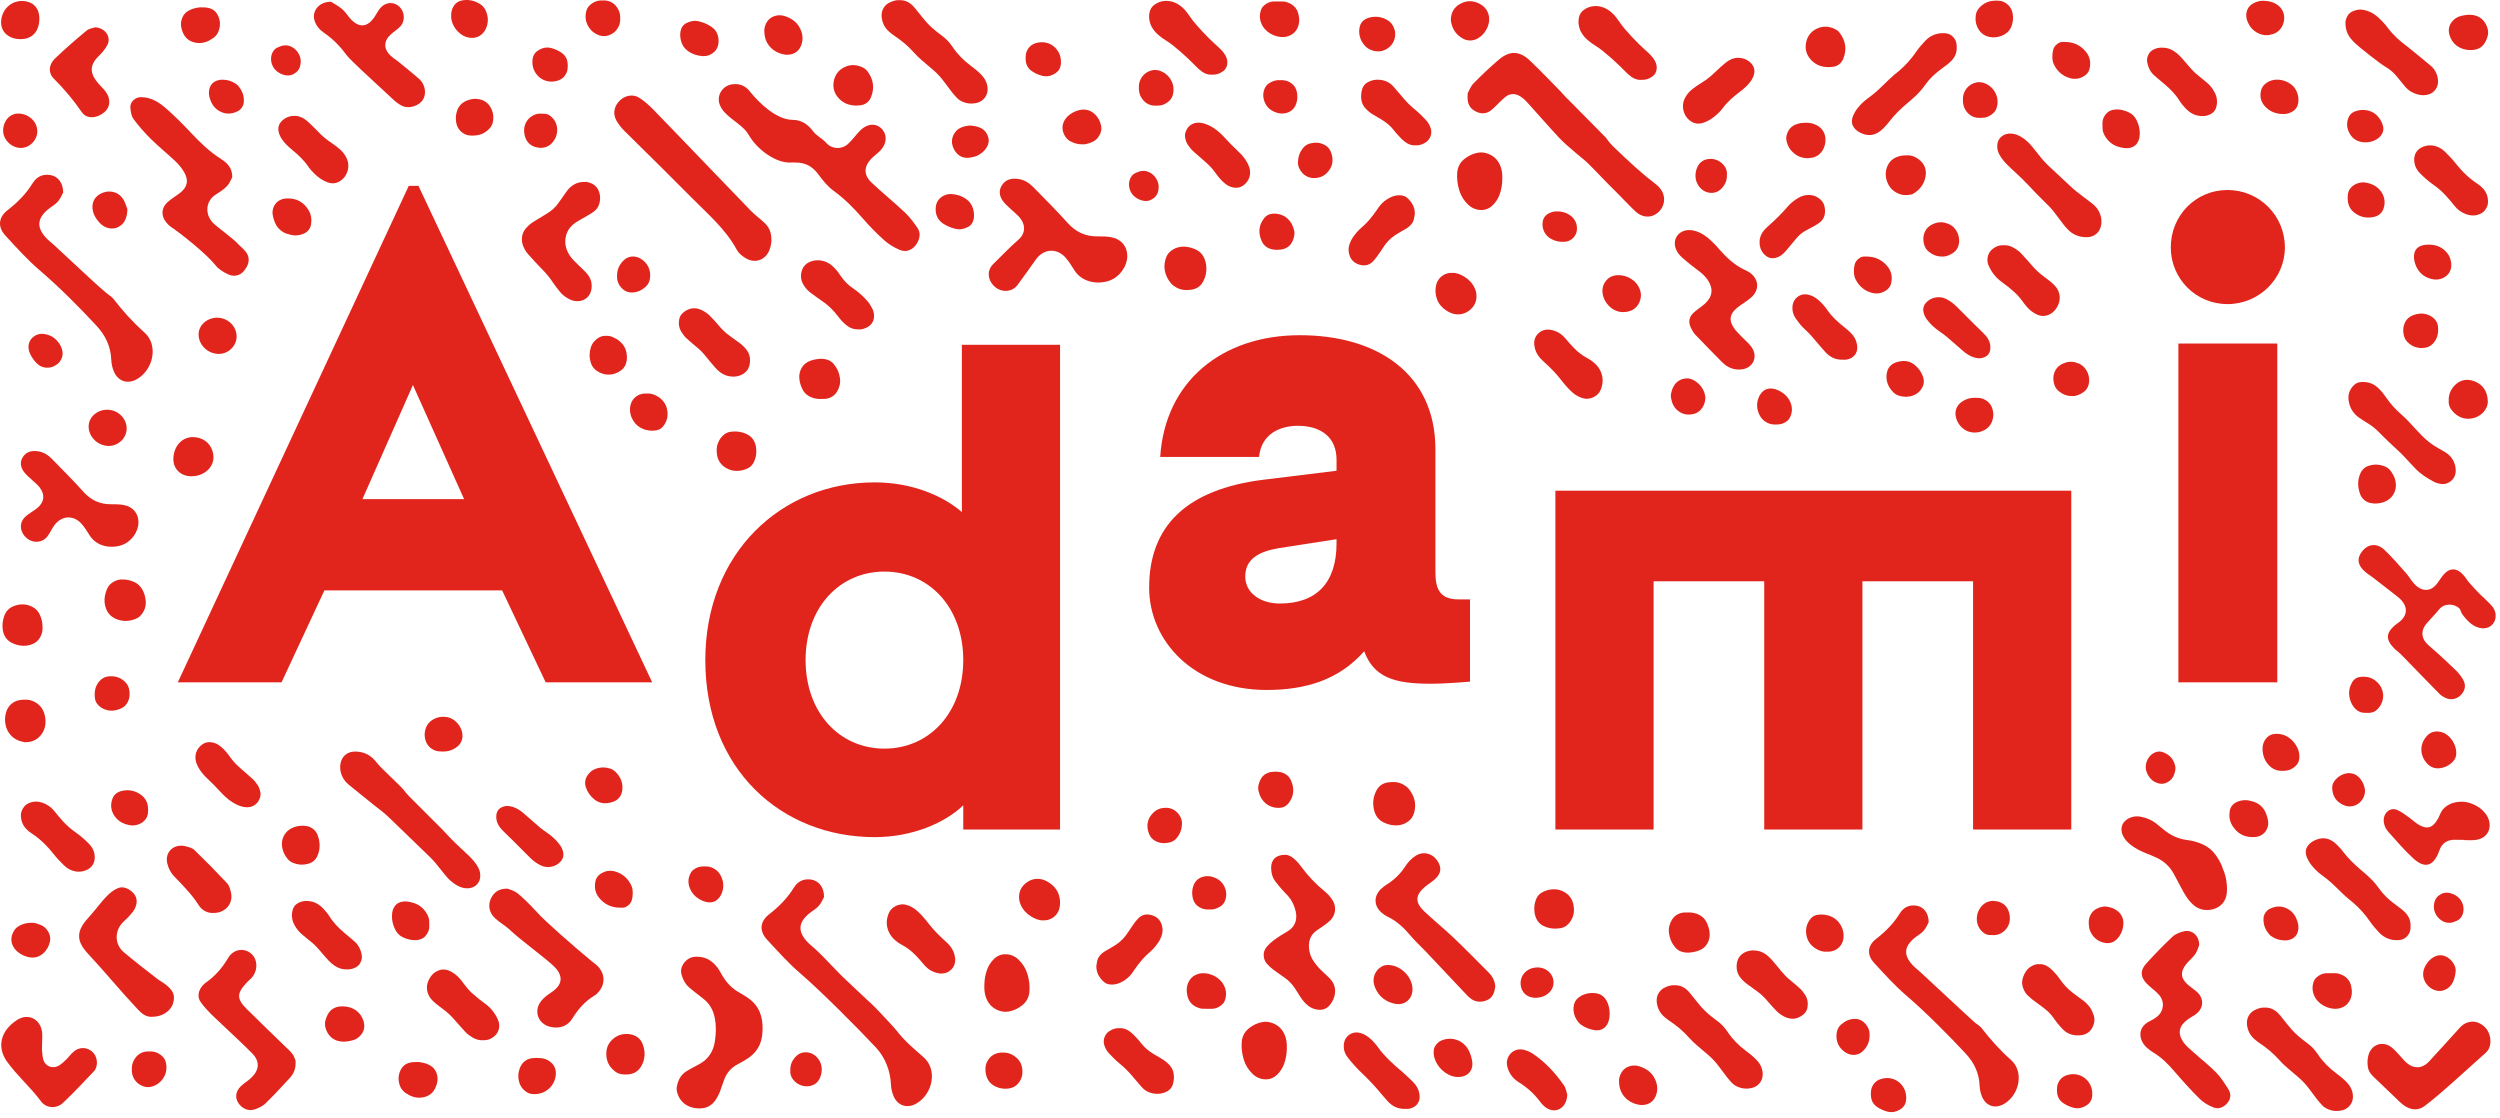 <?xml version="1.0" encoding="UTF-8" standalone="no"?><!DOCTYPE svg PUBLIC "-//W3C//DTD SVG 1.1//EN" "http://www.w3.org/Graphics/SVG/1.1/DTD/svg11.dtd"><svg width="275px" height="123px" version="1.1" xmlns="http://www.w3.org/2000/svg" xmlns:xlink="http://www.w3.org/1999/xlink" xml:space="preserve" xmlns:serif="http://www.serif.com/" style="fill-rule:evenodd;clip-rule:evenodd;stroke-linejoin:round;stroke-miterlimit:2;"><g id="Calque-3" serif:id="Calque 3"><path d="M230.086,22.344c-0.292,-0.226 -0.588,-0.448 -0.884,-0.669c-0.544,-0.405 -1.075,-0.825 -1.569,-1.292c-0.791,-0.748 -1.595,-1.483 -2.385,-2.232c-0.237,-0.226 -0.457,-0.472 -0.668,-0.723c-0.342,-0.41 -0.673,-0.83 -1.003,-1.249c-0.374,-0.473 -0.806,-0.876 -1.335,-1.171c-0.402,-0.226 -0.826,-0.356 -1.295,-0.309c-0.722,0.072 -1.174,0.596 -1.238,1.169c-0.042,0.379 0.013,0.735 0.19,1.075c0.26,0.498 0.624,0.916 1.023,1.303c0.486,0.472 0.991,0.925 1.481,1.393c0.267,0.256 0.521,0.524 0.777,0.791c0.242,0.252 0.473,0.514 0.719,0.762c0.505,0.51 1.024,1.009 1.525,1.524c0.215,0.221 0.408,0.462 0.598,0.705c0.327,0.422 0.64,0.855 0.966,1.277c0.138,0.179 0.288,0.348 0.443,0.513c0.564,0.607 1.272,0.879 2.093,0.882c0.895,0.005 1.501,-0.587 1.61,-1.392c0.08,-0.592 -0.051,-1.142 -0.37,-1.646c-0.178,-0.28 -0.415,-0.509 -0.678,-0.711" style="fill:#e1251c;fill-rule:nonzero;"/><path d="M259.099,4.791c0.381,0.382 2.751,2.241 3.215,2.502c0.527,0.298 0.977,0.676 1.356,1.144c0.285,0.351 0.573,0.7 0.858,1.05c0.405,0.497 0.925,0.792 1.55,0.931c0.331,0.074 0.642,0.074 0.97,-0.005c0.78,-0.188 1.23,-0.897 1.126,-1.669c-0.079,-0.59 -0.318,-1.103 -0.774,-1.497c-0.218,-0.188 -2.355,-1.948 -2.586,-2.118c-0.816,-0.597 -1.56,-1.263 -2.166,-2.081c-0.367,-0.494 -0.798,-0.936 -1.279,-1.328c-0.411,-0.334 -0.877,-0.529 -1.384,-0.635c-0.438,-0.091 -0.856,0.005 -1.255,0.193c-0.253,0.119 -0.428,0.31 -0.552,0.557c-0.122,0.244 -0.183,0.5 -0.177,0.646c-0.005,0.725 0.191,1.257 0.553,1.725c0.163,0.21 0.357,0.396 0.545,0.585" style="fill:#e1251c;fill-rule:nonzero;"/><path d="M220.213,31.032c0.505,0.356 0.979,0.747 1.436,1.164c0.29,0.266 0.538,0.565 0.774,0.875c0.161,0.213 0.312,0.435 0.487,0.636c0.369,0.422 0.795,0.768 1.334,0.962c0.368,0.133 0.725,0.117 1.081,-0.03c0.352,-0.144 0.637,-0.379 0.848,-0.692c0.403,-0.598 0.529,-1.239 0.247,-1.929c-0.086,-0.211 -0.211,-0.398 -0.364,-0.568c-0.249,-0.276 -0.537,-0.508 -0.832,-0.731c-0.263,-0.198 -0.531,-0.389 -0.784,-0.598c-0.526,-0.434 -0.966,-0.951 -1.408,-1.467c-0.227,-0.265 -0.465,-0.521 -0.702,-0.777c-0.225,-0.244 -0.497,-0.431 -0.781,-0.599c-0.342,-0.203 -0.709,-0.322 -1.094,-0.3c-0.309,-0.008 -0.596,0.018 -0.86,0.151c-0.548,0.275 -0.919,0.686 -0.974,1.323c-0.023,0.27 0.026,0.53 0.136,0.781c0.324,0.732 0.803,1.337 1.456,1.799" style="fill:#e1251c;fill-rule:nonzero;"/><path d="M95.394,33.095c-0.46,-0.53 -0.984,-0.988 -1.564,-1.382c-0.499,-0.338 -0.922,-0.751 -1.269,-1.243c-0.082,-0.118 -0.175,-0.229 -0.248,-0.353c-0.148,-0.251 -0.349,-0.456 -0.546,-0.664c-0.421,-0.447 -0.925,-0.73 -1.548,-0.806c-0.402,-0.049 -0.78,0.007 -1.142,0.161c-0.583,0.248 -0.876,0.723 -0.954,1.334c-0.066,0.514 0.094,0.976 0.39,1.389c0.192,0.265 0.415,0.506 0.689,0.698c0.37,0.259 0.718,0.549 1.097,0.793c0.754,0.484 1.376,1.095 1.91,1.81c0.257,0.345 0.554,0.659 0.89,0.936c0.379,0.313 0.809,0.473 1.352,0.467c0.265,0.022 0.565,-0.054 0.845,-0.185c0.523,-0.246 0.829,-0.65 0.85,-1.249c0.011,-0.316 -0.065,-0.61 -0.208,-0.889c-0.15,-0.292 -0.327,-0.568 -0.544,-0.817" style="fill:#e1251c;fill-rule:nonzero;"/><path d="M265.784,16.744c-0.229,0.373 -0.267,0.773 -0.192,1.189c0.078,0.438 0.293,0.808 0.603,1.124c0.463,0.469 0.957,0.903 1.499,1.28c0.475,0.33 0.904,0.71 1.3,1.131c0.338,0.36 0.657,0.735 0.96,1.125c0.348,0.449 0.783,0.78 1.322,0.972c0.44,0.156 0.885,0.196 1.329,0.046c0.274,-0.092 0.533,-0.227 0.717,-0.46c0.236,-0.299 0.382,-0.633 0.364,-1.025c-0.018,-0.531 -0.196,-1.001 -0.556,-1.399c-0.195,-0.213 -0.422,-0.391 -0.664,-0.548c-0.52,-0.337 -0.989,-0.735 -1.428,-1.17c-0.321,-0.321 -0.619,-0.66 -0.899,-1.016c-0.356,-0.453 -0.751,-0.872 -1.163,-1.274c-0.192,-0.189 -0.405,-0.352 -0.643,-0.474c-0.579,-0.294 -1.183,-0.343 -1.79,-0.104c-0.308,0.122 -0.578,0.307 -0.759,0.603" style="fill:#e1251c;fill-rule:nonzero;"/><path d="M81.385,37.755c-0.36,-0.271 -0.725,-0.538 -1.094,-0.796c-0.475,-0.332 -0.88,-0.733 -1.25,-1.178c-0.288,-0.345 -0.599,-0.673 -0.911,-0.999c-0.258,-0.267 -0.56,-0.48 -0.893,-0.646c-0.773,-0.388 -1.456,-0.259 -2.064,0.231c-0.247,0.2 -0.411,0.464 -0.465,0.777c-0.087,0.503 -0.009,0.983 0.276,1.415c0.169,0.257 0.351,0.505 0.587,0.708c0.356,0.308 0.705,0.628 1.072,0.922c0.34,0.271 0.638,0.577 0.911,0.912c0.363,0.445 0.727,0.889 1.106,1.321c0.175,0.198 0.37,0.387 0.583,0.544c0.404,0.298 0.863,0.465 1.435,0.465c0.061,-0.004 0.186,-0.002 0.307,-0.022c0.457,-0.076 0.856,-0.257 1.16,-0.629c0.277,-0.337 0.357,-0.732 0.359,-1.148c0.002,-0.398 -0.101,-0.765 -0.341,-1.097c-0.219,-0.303 -0.483,-0.557 -0.778,-0.78" style="fill:#e1251c;fill-rule:nonzero;"/><path d="M175.328,39.886c-0.22,-0.186 -0.453,-0.352 -0.711,-0.484c-0.572,-0.293 -1.065,-0.693 -1.513,-1.153c-0.287,-0.295 -0.562,-0.599 -0.821,-0.919c-0.169,-0.21 -0.356,-0.398 -0.568,-0.562c-0.419,-0.325 -0.908,-0.464 -1.284,-0.511c-0.581,-0.023 -0.949,0.147 -1.248,0.45c-0.335,0.342 -0.463,0.765 -0.411,1.243c0.062,0.549 0.275,1.031 0.645,1.438c0.179,0.197 0.375,0.38 0.572,0.56c0.608,0.554 1.185,1.136 1.69,1.791c0.389,0.503 0.799,0.992 1.277,1.418c0.374,0.334 0.798,0.567 1.293,0.679c0.636,0.145 1.502,-0.223 1.798,-0.893c0.304,-0.692 0.335,-1.389 0.028,-2.09c-0.169,-0.385 -0.429,-0.699 -0.747,-0.967" style="fill:#e1251c;fill-rule:nonzero;"/><path d="M37.391,16.423c-0.342,-0.297 -0.71,-0.559 -1.084,-0.812c-0.342,-0.232 -0.665,-0.485 -0.961,-0.771c-0.236,-0.229 -0.459,-0.471 -0.693,-0.702c-0.294,-0.287 -0.579,-0.585 -0.893,-0.849c-0.384,-0.324 -0.829,-0.528 -1.286,-0.544c-0.484,-0.02 -0.876,0.106 -1.217,0.346c-0.475,0.335 -0.833,0.872 -0.531,1.673c0.156,0.414 0.416,0.757 0.71,1.072c0.224,0.24 0.471,0.459 0.725,0.668c0.652,0.538 1.268,1.108 1.746,1.815c0.208,0.306 0.458,0.582 0.729,0.834c0.423,0.395 0.881,0.73 1.442,0.92c0.615,0.208 1.141,0.047 1.598,-0.356c0.54,-0.477 0.857,-1.431 0.478,-2.263c-0.182,-0.401 -0.432,-0.743 -0.763,-1.031" style="fill:#e1251c;fill-rule:nonzero;"/><path d="M242.788,9.115c-0.33,-0.277 -0.662,-0.554 -1,-0.822c-0.324,-0.256 -0.615,-0.545 -0.884,-0.858c-0.2,-0.234 -0.398,-0.47 -0.601,-0.702c-0.258,-0.293 -0.513,-0.591 -0.813,-0.844c-0.468,-0.394 -0.988,-0.661 -1.653,-0.642c-0.238,-0.02 -0.499,0.025 -0.755,0.116c-0.391,0.137 -0.666,0.383 -0.818,0.776c-0.102,0.263 -0.111,0.525 -0.054,0.788c0.111,0.511 0.323,0.975 0.72,1.335c0.136,0.124 0.276,0.246 0.417,0.366c0.235,0.199 0.474,0.393 0.71,0.592c0.646,0.547 1.243,1.139 1.692,1.865c0.185,0.299 0.412,0.565 0.649,0.821c0.37,0.401 0.809,0.693 1.352,0.81c0.455,0.097 0.903,0.082 1.328,-0.113c0.375,-0.172 0.633,-0.469 0.728,-0.869c0.131,-0.558 0.066,-1.102 -0.214,-1.612c-0.21,-0.382 -0.468,-0.726 -0.804,-1.007" style="fill:#e1251c;fill-rule:nonzero;"/><path d="M127.407,3.833c0.28,0.241 0.575,0.464 0.896,0.651c0.804,0.469 2.427,1.964 3.071,2.633c0.172,0.177 0.347,0.352 0.532,0.515c0.411,0.364 0.869,0.618 1.405,0.579c0.459,0.008 0.784,-0.056 1.243,-0.387c0.247,-0.179 0.384,-0.428 0.433,-0.72c0.04,-0.245 0.023,-0.49 -0.064,-0.729c-0.086,-0.234 -0.209,-0.443 -0.368,-0.635c-0.277,-0.333 -0.594,-0.626 -0.918,-0.909c-0.653,-0.571 -2.142,-2.118 -2.623,-2.84c-0.137,-0.205 -0.29,-0.399 -0.433,-0.6c-0.167,-0.237 -0.364,-0.447 -0.586,-0.63c-0.52,-0.432 -1.107,-0.687 -1.803,-0.664c-0.45,0.015 -0.84,0.165 -1.2,0.419c-0.302,0.212 -0.475,0.511 -0.548,0.863c-0.079,0.388 -0.053,0.771 0.067,1.154c0.164,0.531 0.485,0.947 0.896,1.3" style="fill:#e1251c;fill-rule:nonzero;"/><path d="M174.64,4.404c0.28,0.241 0.575,0.464 0.896,0.651c0.804,0.468 2.427,1.964 3.072,2.633c0.171,0.177 0.345,0.352 0.53,0.515c0.411,0.364 0.87,0.618 1.406,0.579c0.459,0.008 0.784,-0.056 1.243,-0.387c0.248,-0.179 0.383,-0.428 0.432,-0.72c0.041,-0.246 0.025,-0.491 -0.063,-0.729c-0.086,-0.234 -0.208,-0.443 -0.369,-0.635c-0.276,-0.334 -0.593,-0.626 -0.918,-0.909c-0.653,-0.571 -2.14,-2.118 -2.622,-2.841c-0.136,-0.204 -0.291,-0.398 -0.432,-0.599c-0.167,-0.237 -0.365,-0.447 -0.586,-0.63c-0.522,-0.432 -1.109,-0.687 -1.804,-0.664c-0.449,0.015 -0.84,0.165 -1.2,0.419c-0.302,0.212 -0.475,0.511 -0.548,0.863c-0.079,0.387 -0.053,0.771 0.067,1.154c0.164,0.53 0.485,0.947 0.896,1.3" style="fill:#e1251c;fill-rule:nonzero;"/><path d="M157.395,14.166c-0.106,-0.385 -0.308,-0.714 -0.581,-1.003c-0.368,-0.388 -0.746,-0.767 -1.161,-1.104c-0.529,-0.43 -1.001,-0.914 -1.434,-1.439c-0.301,-0.365 -0.611,-0.721 -0.922,-1.077c-0.395,-0.455 -0.898,-0.703 -1.497,-0.765c-0.484,-0.05 -0.941,0.033 -1.364,0.276c-0.298,0.171 -0.502,0.432 -0.6,0.754c-0.07,0.234 -0.111,0.484 -0.116,0.728c-0.011,0.483 0.102,0.93 0.424,1.318c0.255,0.307 0.561,0.542 0.891,0.75c0.296,0.186 0.604,0.35 0.903,0.53c0.533,0.32 1.012,0.701 1.391,1.201c0.135,0.18 0.287,0.35 0.438,0.517c0.248,0.274 0.502,0.541 0.801,0.765c0.343,0.257 0.713,0.4 1.152,0.374c0.417,0.014 0.8,-0.108 1.147,-0.356c0.462,-0.331 0.676,-0.925 0.528,-1.469" style="fill:#e1251c;fill-rule:nonzero;"/><path d="M154.82,21.79c-0.17,-0.154 -0.37,-0.25 -0.603,-0.287c-0.442,-0.071 -0.859,0.012 -1.255,0.202c-0.508,0.244 -0.944,0.582 -1.273,1.046c-0.096,0.134 -0.184,0.272 -0.279,0.407c-0.485,0.693 -1.008,1.349 -1.662,1.895c-0.365,0.303 -0.661,0.675 -0.932,1.064c-0.188,0.273 -0.32,0.57 -0.41,0.891c-0.099,0.35 -0.076,0.685 0.028,1.03c0.186,0.617 0.617,0.963 1.214,1.106c0.536,0.127 1.023,0.001 1.405,-0.417c0.153,-0.166 0.299,-0.34 0.43,-0.524c0.229,-0.316 0.449,-0.64 0.66,-0.968c0.35,-0.543 0.777,-1.008 1.318,-1.363c0.223,-0.146 0.454,-0.281 0.683,-0.417c0.212,-0.126 0.435,-0.234 0.638,-0.373c0.347,-0.235 0.635,-0.528 0.741,-0.951c0.05,-0.197 0.073,-0.402 0.109,-0.603c0.007,-0.715 -0.3,-1.274 -0.812,-1.738" style="fill:#e1251c;fill-rule:nonzero;"/><path d="M137.014,17.587c-0.244,-0.358 -0.53,-0.679 -0.848,-0.972c-0.468,-0.431 -0.907,-0.891 -1.34,-1.357c-0.196,-0.21 -0.393,-0.42 -0.605,-0.612c-0.489,-0.445 -1.023,-0.816 -1.66,-1.029c-0.218,-0.072 -0.434,-0.118 -0.77,-0.126c-0.075,0.011 -0.265,0.011 -0.436,0.069c-0.338,0.114 -0.619,0.325 -0.795,0.643c-0.15,0.272 -0.252,0.567 -0.203,0.883c0.048,0.304 0.142,0.595 0.316,0.858c0.182,0.277 0.392,0.527 0.64,0.745c0.416,0.365 0.831,0.731 1.249,1.095c0.42,0.365 0.806,0.759 1.123,1.218c0.093,0.135 0.192,0.266 0.296,0.393c0.285,0.351 0.588,0.683 0.968,0.939c0.226,0.152 0.473,0.246 0.736,0.295c0.377,0.07 0.738,0.008 1.057,-0.213c0.695,-0.482 0.935,-1.311 0.662,-2.064c-0.099,-0.271 -0.227,-0.526 -0.39,-0.765" style="fill:#e1251c;fill-rule:nonzero;"/><path d="M203.501,36.53c-0.192,-0.185 -0.399,-0.355 -0.608,-0.521c-0.709,-0.567 -1.386,-1.162 -1.897,-1.924c-0.113,-0.17 -0.25,-0.326 -0.381,-0.485c-0.236,-0.287 -0.503,-0.544 -0.802,-0.763c-0.319,-0.233 -0.669,-0.396 -1.066,-0.453c-0.726,-0.107 -1.439,0.416 -1.555,1.169c-0.08,0.531 0.025,1.025 0.332,1.467c0.306,0.44 0.631,0.863 1.032,1.224c0.382,0.344 0.726,0.724 1.056,1.12c0.382,0.457 0.77,0.911 1.168,1.354c0.506,0.564 1.135,0.869 1.904,0.848c0.123,-0 0.248,0.011 0.37,-0.002c0.509,-0.055 1.16,-0.402 1.24,-1.171c0.015,-0.14 0.004,-0.287 -0.016,-0.427c-0.079,-0.576 -0.366,-1.042 -0.777,-1.436" style="fill:#e1251c;fill-rule:nonzero;"/><path d="M155.362,118.94c-0.193,-0.185 -1.008,-0.962 -1.216,-1.129c-0.709,-0.565 -1.993,-1.768 -2.504,-2.531c-0.114,-0.17 -0.25,-0.326 -0.381,-0.485c-0.236,-0.286 -0.503,-0.543 -0.802,-0.762c-0.32,-0.234 -0.669,-0.397 -1.066,-0.454c-0.726,-0.107 -1.439,0.417 -1.554,1.171c-0.081,0.529 0.024,1.023 0.332,1.466c0.305,0.44 1.237,1.469 1.637,1.83c0.383,0.344 1.334,1.332 1.664,1.728c0.383,0.457 0.771,0.911 1.168,1.354c0.506,0.564 1.136,0.869 1.905,0.848c0.123,-0 0.248,0.011 0.369,-0.002c0.51,-0.055 1.161,-0.402 1.241,-1.17c0.015,-0.141 0.004,-0.288 -0.016,-0.428c-0.079,-0.576 -0.367,-1.042 -0.777,-1.436" style="fill:#e1251c;fill-rule:nonzero;"/><path d="M194.288,28.172c0.273,0.201 0.587,0.281 0.932,0.213c0.288,-0.058 0.541,-0.172 0.775,-0.355c0.33,-0.255 0.582,-0.578 0.841,-0.896c0.272,-0.335 0.549,-0.667 0.832,-0.992c0.299,-0.345 0.652,-0.622 1.061,-0.829c0.257,-0.13 0.51,-0.267 0.761,-0.409c0.196,-0.111 0.391,-0.227 0.577,-0.354c0.529,-0.357 0.731,-0.874 0.68,-1.492c-0.027,-0.327 -0.095,-0.656 -0.317,-0.918c-0.463,-0.544 -1.062,-0.762 -1.762,-0.674c-0.283,0.036 -0.559,0.132 -0.812,0.279c-0.446,0.261 -0.856,0.564 -1.194,0.961c-0.667,0.784 -1.403,1.5 -2.175,2.183c-0.153,0.136 -0.303,0.279 -0.435,0.435c-0.236,0.28 -0.397,0.59 -0.464,0.937c-0.022,0.115 -0.034,0.235 -0.034,0.359c-0.002,0.158 0.01,0.312 0.039,0.457c0.084,0.436 0.305,0.808 0.695,1.095" style="fill:#e1251c;fill-rule:nonzero;"/><path d="M163.737,16.934c-0.364,-0.146 -0.74,-0.207 -1.143,-0.139c-0.563,0.096 -1.054,0.333 -1.495,0.68c-0.491,0.388 -0.762,0.902 -0.809,1.531c-0.049,0.662 0.039,1.308 0.233,1.943c0.186,0.604 0.51,1.115 0.961,1.551c0.386,0.373 0.858,0.578 1.381,0.601c0.533,0.023 1.007,-0.184 1.38,-0.572c0.301,-0.314 0.538,-0.672 0.692,-1.082c0.219,-0.583 0.319,-1.187 0.317,-1.813c0.015,-0.513 -0.044,-1.015 -0.263,-1.496c-0.26,-0.571 -0.678,-0.974 -1.254,-1.204" style="fill:#e1251c;fill-rule:nonzero;"/><path d="M216.171,38.801c0.398,0.3 0.835,0.52 1.336,0.597c0.319,0.049 0.613,-0.019 0.894,-0.16c0.275,-0.138 0.432,-0.375 0.505,-0.666c0.03,-0.119 0.031,-0.245 0.036,-0.287c0.011,-0.557 -0.181,-0.962 -0.475,-1.319c-0.169,-0.205 -0.366,-0.389 -0.556,-0.577c-0.248,-0.246 -0.504,-0.484 -0.751,-0.732c-0.64,-0.638 -1.278,-1.28 -1.918,-1.919c-0.321,-0.323 -0.682,-0.593 -1.084,-0.808c-0.257,-0.138 -0.533,-0.229 -0.822,-0.236c-0.536,-0.013 -1.021,0.158 -1.404,0.532c-0.328,0.319 -0.453,0.723 -0.331,1.186c0.074,0.285 0.208,0.534 0.383,0.767c0.386,0.516 0.865,0.932 1.391,1.299c0.252,0.177 0.507,0.352 0.742,0.551c0.504,0.422 0.995,0.86 1.492,1.291c0.187,0.162 0.365,0.334 0.562,0.481" style="fill:#e1251c;fill-rule:nonzero;"/><path d="M131.329,27.357c-0.116,-0.042 -0.23,-0.089 -0.35,-0.119c-0.634,-0.161 -1.255,-0.161 -1.854,0.154c-0.418,0.221 -0.719,0.541 -0.873,0.989c-0.302,0.876 -0.175,1.699 0.323,2.469c0.133,0.207 0.283,0.4 0.484,0.553c0.442,0.337 0.929,0.516 1.488,0.498c0.184,-0.012 0.372,-0.008 0.553,-0.04c0.506,-0.091 0.917,-0.33 1.187,-0.789c0.37,-0.628 0.488,-1.302 0.374,-2.016c-0.131,-0.807 -0.536,-1.409 -1.332,-1.699" style="fill:#e1251c;fill-rule:nonzero;"/><path d="M15.785,65.108c-0.233,-0.529 -0.596,-0.928 -1.148,-1.14c-0.348,-0.133 -0.7,-0.237 -1.112,-0.219c-0.349,-0.043 -0.698,0.062 -1.029,0.248c-0.336,0.186 -0.586,0.456 -0.73,0.807c-0.197,0.481 -0.316,0.983 -0.255,1.505c0.102,0.864 0.524,1.512 1.361,1.819c0.682,0.25 1.371,0.225 2.048,-0.047c0.195,-0.078 0.366,-0.185 0.511,-0.335c0.47,-0.49 0.676,-1.074 0.591,-1.746c-0.039,-0.306 -0.112,-0.608 -0.237,-0.892" style="fill:#e1251c;fill-rule:nonzero;"/><path d="M3.7,77.155c-0.304,-0.141 -0.624,-0.205 -0.958,-0.191c-0.124,0.004 -0.248,0.005 -0.37,0.016c-0.909,0.078 -1.541,0.658 -1.737,1.498c-0.101,0.426 -0.109,0.851 -0.016,1.282c0.084,0.393 0.248,0.739 0.504,1.043c0.418,0.499 0.974,0.736 1.6,0.842c0.822,0.013 1.482,-0.295 1.928,-0.999c0.347,-0.548 0.417,-1.153 0.311,-1.781c-0.133,-0.78 -0.529,-1.37 -1.262,-1.71" style="fill:#e1251c;fill-rule:nonzero;"/><path d="M1.488,66.681c-0.511,0.203 -0.846,0.573 -1.024,1.081c-0.172,0.489 -0.236,0.997 -0.16,1.516c0.112,0.757 0.525,1.275 1.241,1.545c0.192,0.072 0.389,0.134 0.589,0.172c0.54,0.101 1.062,0.039 1.56,-0.202c0.304,-0.147 0.536,-0.37 0.706,-0.664c0.201,-0.346 0.295,-0.718 0.278,-1.067c0,-0.575 -0.079,-0.948 -0.289,-1.424c-0.18,-0.411 -0.471,-0.712 -0.877,-0.909c-0.669,-0.323 -1.34,-0.32 -2.024,-0.048" style="fill:#e1251c;fill-rule:nonzero;"/><path d="M91.761,40.103c-0.185,-0.229 -0.411,-0.413 -0.684,-0.509c-0.352,-0.124 -0.721,-0.162 -1.093,-0.105c-0.183,0.028 -0.368,0.052 -0.545,0.101c-0.379,0.107 -0.744,0.253 -1.014,0.552c-0.376,0.416 -0.539,0.915 -0.5,1.475c0.028,0.415 0.151,0.805 0.334,1.177c0.239,0.49 0.634,0.796 1.143,0.966c0.315,0.105 0.638,0.152 1.113,0.118c-0,-0 0.147,0.016 0.288,-0.003c0.538,-0.07 0.975,-0.317 1.264,-0.784c0.278,-0.451 0.399,-0.949 0.331,-1.474c-0.071,-0.56 -0.279,-1.072 -0.637,-1.514" style="fill:#e1251c;fill-rule:nonzero;"/><path d="M161.09,30.445c-0.404,-0.247 -0.837,-0.441 -1.319,-0.428c-0.87,-0.053 -1.604,0.535 -1.791,1.315c-0.118,0.486 -0.1,0.979 0.048,1.461c0.198,0.64 0.626,1.098 1.187,1.439c0.3,0.182 0.628,0.312 0.979,0.343c0.583,0.051 1.097,-0.138 1.538,-0.51c0.319,-0.271 0.551,-0.619 0.637,-1.031c0.095,-0.45 0.055,-0.897 -0.142,-1.325c-0.248,-0.542 -0.637,-0.958 -1.137,-1.264" style="fill:#e1251c;fill-rule:nonzero;"/><path d="M82.274,47.827c-0.599,-0.333 -1.238,-0.418 -1.903,-0.334c-0.242,0.031 -0.472,0.126 -0.677,0.275c-0.344,0.252 -0.563,0.589 -0.719,0.977c-0.143,0.353 -0.156,0.721 -0.126,1.091c0.06,0.724 0.399,1.282 1.031,1.65c0.362,0.21 0.747,0.319 1.172,0.315c0.421,-0.005 0.813,-0.098 1.187,-0.278c0.306,-0.147 0.533,-0.373 0.68,-0.683c0.178,-0.378 0.281,-0.77 0.275,-1.19c-0.01,-0.163 -0.004,-0.33 -0.034,-0.49c-0.104,-0.568 -0.355,-1.039 -0.886,-1.333" style="fill:#e1251c;fill-rule:nonzero;"/><path d="M209.041,21.375c0.397,0.13 0.812,0.1 1.219,0.019c0.078,-0.016 0.152,-0.061 0.222,-0.103c0.709,-0.421 1.167,-1.032 1.322,-1.843c0.152,-0.799 -0.115,-1.457 -0.772,-1.942c-0.41,-0.303 -0.867,-0.463 -1.386,-0.414c-0.142,0.008 -0.289,0.003 -0.429,0.026c-0.735,0.122 -1.319,0.469 -1.613,1.179c-0.255,0.616 -0.225,1.241 0.047,1.854c0.277,0.622 0.759,1.016 1.39,1.224" style="fill:#e1251c;fill-rule:nonzero;"/><path d="M272.225,41.956c-0.973,-0.393 -1.745,-0.077 -2.249,0.477c-0.413,0.455 -0.645,0.996 -0.617,1.641c-0.033,0.467 0.139,0.868 0.471,1.209c0.058,0.059 0.11,0.123 0.171,0.178c0.465,0.413 1.011,0.64 1.631,0.598c0.613,-0.042 1.15,-0.284 1.57,-0.752c0.317,-0.355 0.48,-0.781 0.454,-1.242c-0.058,-0.974 -0.48,-1.724 -1.431,-2.109" style="fill:#e1251c;fill-rule:nonzero;"/><path d="M263.061,51.923c-0.164,-0.238 -0.364,-0.454 -0.63,-0.573c-0.599,-0.271 -1.223,-0.32 -1.855,-0.12c-0.457,0.143 -0.771,0.446 -0.955,0.888c-0.307,0.739 -0.281,1.476 -0.011,2.217c0.181,0.499 0.541,0.815 1.034,0.972c0.19,0.06 0.402,0.056 0.605,0.083c0.355,-0.002 0.698,-0.056 1.026,-0.185c0.328,-0.129 0.622,-0.319 0.842,-0.598c0.374,-0.477 0.499,-1.022 0.398,-1.62c-0.066,-0.391 -0.23,-0.742 -0.454,-1.064" style="fill:#e1251c;fill-rule:nonzero;"/><path d="M161.003,4.288c0.403,0.2 0.839,0.219 1.256,0.074c0.938,-0.325 1.59,-1.43 1.546,-2.264c0.008,-0.355 -0.092,-0.699 -0.296,-1.022c-0.401,-0.636 -1.516,-1.217 -2.561,-0.802c-0.618,0.246 -1.088,0.641 -1.276,1.315c-0.085,0.304 -0.105,0.611 -0.038,0.911c0.177,0.805 0.625,1.417 1.369,1.788" style="fill:#e1251c;fill-rule:nonzero;"/><path d="M231.282,14.184c0.015,0.25 0.101,0.48 0.218,0.7c0.384,0.713 0.98,1.151 1.761,1.327c0.357,0.081 0.718,0.138 1.095,0.039c0.437,-0.115 0.715,-0.373 0.883,-0.78c0.105,-0.252 0.127,-0.516 0.137,-0.757c0.008,-0.529 -0.115,-1.005 -0.33,-1.453c-0.183,-0.379 -0.45,-0.694 -0.833,-0.88c-0.505,-0.245 -1.04,-0.389 -1.607,-0.324c-0.329,0.038 -0.642,0.15 -0.877,0.404c-0.273,0.295 -0.45,0.638 -0.461,1.048c-0.006,0.225 -0.001,0.451 0.014,0.676" style="fill:#e1251c;fill-rule:nonzero;"/><path d="M68.169,37.542c-0.236,-0.2 -0.506,-0.35 -0.791,-0.472c-0.21,-0.09 -0.429,-0.142 -0.655,-0.126c-0.539,-0.041 -0.959,0.19 -1.316,0.563c-0.187,0.196 -0.325,0.423 -0.408,0.681c-0.179,0.566 -0.188,1.134 -0.017,1.701c0.118,0.386 0.353,0.703 0.689,0.921c0.845,0.546 1.769,0.538 2.6,-0.035c0.328,-0.224 0.547,-0.548 0.636,-0.951c0.072,-0.326 0.066,-0.647 0.012,-0.977c-0.086,-0.535 -0.344,-0.962 -0.75,-1.305" style="fill:#e1251c;fill-rule:nonzero;"/><path d="M141.624,4.003c0.438,-0.127 0.776,-0.363 1.006,-0.747c0.31,-0.521 0.339,-1.085 0.209,-1.664c-0.172,-0.763 -0.68,-1.188 -1.405,-1.388c-0.098,-0.027 -0.203,-0.037 -0.304,-0.041c-0.163,-0.007 -0.327,-0.002 -0.491,-0.002l-0,-0.001c-0.185,-0.001 -0.369,-0.007 -0.553,0c-0.407,0.016 -0.748,0.189 -1.049,0.453c-0.158,0.139 -0.269,0.307 -0.336,0.506c-0.209,0.622 -0.127,1.217 0.205,1.771c0.529,0.883 1.782,1.384 2.718,1.113" style="fill:#e1251c;fill-rule:nonzero;"/><path d="M31.671,21.83c-0.062,0 -0.123,-0.003 -0.185,0c-0.825,0.042 -1.427,0.608 -1.506,1.421c-0.01,0.1 -0.004,0.205 0.009,0.306c0.042,0.326 0.132,0.639 0.26,0.945c0.181,0.432 0.472,0.761 0.866,1.008c0.284,0.178 0.598,0.257 0.919,0.333c0.436,0.102 0.861,0.054 1.269,-0.097c0.493,-0.183 0.831,-0.536 0.914,-1.067c0.087,-0.561 0.009,-1.11 -0.297,-1.599c-0.517,-0.827 -1.262,-1.263 -2.249,-1.25" style="fill:#e1251c;fill-rule:nonzero;"/><path d="M21.748,4.727c0.637,0.054 1.209,-0.182 1.719,-0.548c0.251,-0.18 0.449,-0.427 0.563,-0.717c0.226,-0.579 0.226,-1.165 -0.041,-1.73c-0.199,-0.425 -0.519,-0.722 -0.993,-0.845c-0.243,-0.064 -0.482,-0.086 -0.728,-0.077c-0.103,0 -0.206,-0.011 -0.307,0.001c-0.47,0.056 -0.922,0.165 -1.329,0.429c-0.345,0.223 -0.547,0.536 -0.658,0.926c-0.138,0.478 -0.055,0.933 0.124,1.379c0.297,0.743 0.879,1.116 1.65,1.182" style="fill:#e1251c;fill-rule:nonzero;"/><path d="M73.397,45.129c-0.113,-0.673 -0.486,-1.173 -1.053,-1.517c-0.369,-0.224 -0.781,-0.365 -1.196,-0.325c-0.097,0 -0.158,-0.002 -0.22,0c-0.822,0.029 -1.491,0.618 -1.606,1.431c-0.16,1.136 0.548,2.146 1.429,2.474c0.454,0.169 0.917,0.224 1.391,0.157c0.31,-0.045 0.584,-0.184 0.79,-0.435c0.428,-0.524 0.577,-1.118 0.465,-1.785" style="fill:#e1251c;fill-rule:nonzero;"/><path d="M54.218,13.418c0.082,-0.451 0.065,-0.905 -0.117,-1.333c-0.265,-0.622 -0.7,-1.037 -1.396,-1.171c-0.38,-0.073 -0.746,-0.04 -1.095,0.062c-0.665,0.194 -1.158,0.595 -1.361,1.298c-0.117,0.406 -0.142,0.814 -0.064,1.22c0.12,0.627 0.481,1.074 1.082,1.321c0.216,0.089 0.44,0.088 0.674,0.103c0.094,-0.004 0.196,-0.009 0.299,-0.014c0.487,-0.022 0.924,-0.184 1.305,-0.487c0.327,-0.262 0.596,-0.574 0.673,-0.999" style="fill:#e1251c;fill-rule:nonzero;"/><path d="M271.769,5.505c-0.03,0 0.031,0.001 0.093,0c0.773,-0.021 1.325,-0.373 1.625,-1.096c0.039,-0.095 0.074,-0.191 0.109,-0.287c0.151,-0.406 0.126,-0.811 -0.033,-1.204c-0.282,-0.695 -0.771,-1.142 -1.536,-1.265c-0.459,-0.074 -0.896,-0.002 -1.337,0.107c-0.352,0.087 -0.64,0.263 -0.884,0.526c-0.434,0.466 -0.53,1.012 -0.353,1.602c0.276,0.92 1.097,1.623 2.316,1.617" style="fill:#e1251c;fill-rule:nonzero;"/><path d="M197.008,16.533c0.612,0.711 1.388,0.985 2.311,0.817c0.304,-0.054 0.585,-0.185 0.82,-0.392c0.579,-0.512 0.821,-1.463 0.566,-2.197c-0.187,-0.541 -0.577,-0.882 -1.093,-1.091c-0.308,-0.124 -0.632,-0.165 -0.977,-0.172c-0.334,0.009 -0.678,0.041 -1.011,0.16c-0.694,0.247 -1.036,0.762 -1.139,1.464c-0.009,0.06 -0.005,0.124 0.003,0.183c0.067,0.455 0.217,0.876 0.52,1.228" style="fill:#e1251c;fill-rule:nonzero;"/><path d="M52.819,0.452c-0.593,-0.372 -1.237,-0.531 -1.939,-0.415c-0.455,0.076 -0.791,0.305 -1.019,0.711c-0.166,0.297 -0.241,0.608 -0.231,0.955c-0.015,0.28 0.034,0.56 0.135,0.833c0.184,0.497 0.501,0.896 0.918,1.21c0.369,0.278 0.79,0.429 1.261,0.424c0.385,-0.004 0.728,-0.122 1.018,-0.372c0.204,-0.175 0.37,-0.386 0.482,-0.633c0.305,-0.677 0.286,-1.356 -0.026,-2.024c-0.131,-0.282 -0.335,-0.524 -0.599,-0.689" style="fill:#e1251c;fill-rule:nonzero;"/><path d="M208.028,31.146c0.145,-0.65 0.048,-1.271 -0.377,-1.81c-0.585,-0.738 -1.358,-1.102 -2.297,-1.116c-0.102,-0 -0.205,0.001 -0.307,-0c-0.194,-0.002 -0.365,0.072 -0.519,0.176c-0.283,0.192 -0.475,0.456 -0.535,0.797c-0.036,0.202 -0.066,0.408 -0.064,0.612c0.004,0.287 0.024,0.576 0.15,0.845c0.308,0.658 0.786,1.154 1.457,1.438c0.507,0.215 1.035,0.271 1.561,0.054c0.46,-0.188 0.82,-0.498 0.931,-0.996" style="fill:#e1251c;fill-rule:nonzero;"/><path d="M229.857,7.54c0.145,-0.65 0.048,-1.272 -0.377,-1.81c-0.585,-0.738 -1.358,-1.102 -2.296,-1.116c-0.102,-0 -0.206,0.001 -0.308,-0c-0.194,-0.002 -0.365,0.071 -0.519,0.176c-0.283,0.192 -0.475,0.456 -0.535,0.797c-0.036,0.202 -0.066,0.408 -0.063,0.612c0.003,0.287 0.023,0.576 0.149,0.844c0.308,0.659 0.786,1.155 1.457,1.439c0.508,0.215 1.035,0.27 1.561,0.054c0.46,-0.189 0.82,-0.498 0.931,-0.996" style="fill:#e1251c;fill-rule:nonzero;"/><path d="M106.275,21.892c-0.481,-0.345 -1.023,-0.508 -1.604,-0.546c-0.309,-0.02 -0.616,0.047 -0.889,0.192c-0.575,0.304 -0.852,0.798 -0.859,1.446c-0,0.041 -0.001,0.082 -0,0.123c0.027,0.609 0.269,1.099 0.776,1.458c0.425,0.3 0.894,0.478 1.395,0.604c0.49,0.123 0.937,0.022 1.366,-0.19c0.371,-0.185 0.581,-0.516 0.651,-0.916c0.064,-0.365 0.031,-0.732 -0.072,-1.093c-0.128,-0.454 -0.383,-0.806 -0.764,-1.078" style="fill:#e1251c;fill-rule:nonzero;"/><path d="M106.61,17.354c0.115,-0.012 0.228,-0.047 0.342,-0.065c0.538,-0.087 0.973,-0.36 1.343,-0.748c0.19,-0.2 0.317,-0.435 0.404,-0.696c0.063,-0.189 0.08,-0.382 0.044,-0.573c-0.106,-0.569 -0.408,-0.998 -0.948,-1.232c-0.321,-0.14 -0.665,-0.196 -1.008,-0.23c-0.417,0.006 -0.81,0.093 -1.181,0.273c-0.577,0.279 -1.074,1.113 -0.833,1.922c0.085,0.285 0.215,0.541 0.398,0.767c0.369,0.456 0.858,0.642 1.439,0.582" style="fill:#e1251c;fill-rule:nonzero;"/><path d="M218.136,43.875c-0.274,-0.112 -0.56,-0.112 -0.846,-0.118c-0.53,-0.026 -1.012,0.121 -1.452,0.412c-0.634,0.42 -0.871,1.09 -0.663,1.821c0.092,0.323 0.248,0.608 0.463,0.859c0.492,0.574 1.128,0.797 1.868,0.713c0.264,-0.031 0.52,-0.119 0.757,-0.242c0.438,-0.228 0.737,-0.578 0.894,-1.048c0.138,-0.419 0.147,-0.837 0.019,-1.267c-0.165,-0.552 -0.514,-0.915 -1.04,-1.13" style="fill:#e1251c;fill-rule:nonzero;"/><path d="M210.583,40.115c-0.399,-0.315 -0.871,-0.45 -1.382,-0.395c-0.222,0.025 -0.446,0.072 -0.656,0.147c-0.566,0.205 -0.912,0.619 -1.004,1.213c-0.129,0.833 0.171,1.539 0.761,2.105c0.349,0.334 0.82,0.445 1.374,0.467c0.542,-0.032 1.109,-0.186 1.523,-0.667c0.382,-0.444 0.534,-0.955 0.335,-1.541c-0.183,-0.541 -0.511,-0.98 -0.951,-1.329" style="fill:#e1251c;fill-rule:nonzero;"/><path d="M249.843,3.791c1.253,-0.235 1.737,-1.722 1.209,-2.669c-0.177,-0.317 -0.438,-0.544 -0.744,-0.718c-0.403,-0.229 -0.843,-0.315 -1.433,-0.32c-0.247,-0.007 -0.603,0.082 -0.94,0.247c-0.324,0.158 -0.585,0.393 -0.723,0.728c-0.119,0.286 -0.162,0.587 -0.104,0.905c0.064,0.353 0.22,0.654 0.416,0.95c0.451,0.684 1.464,1.162 2.319,0.877" style="fill:#e1251c;fill-rule:nonzero;"/><path d="M261.954,21.125c-0.466,-0.703 -1.183,-0.981 -1.942,-1.069c-0.43,0.01 -0.788,0.108 -1.101,0.316c-0.355,0.237 -0.585,0.573 -0.643,1.009c-0.033,0.245 -0.038,0.491 -0.006,0.737c0.067,0.538 0.308,0.969 0.745,1.297c0.631,0.477 1.333,0.617 2.095,0.453c0.491,-0.105 0.882,-0.381 1.061,-0.854c0.247,-0.653 0.178,-1.306 -0.209,-1.889" style="fill:#e1251c;fill-rule:nonzero;"/><path d="M252.147,9.383c-0.472,-0.395 -1.021,-0.607 -1.635,-0.621c-0.46,-0.01 -0.89,0.117 -1.263,0.403c-0.252,0.194 -0.44,0.437 -0.522,0.742c-0.192,0.713 -0.024,1.352 0.492,1.869c0.513,0.511 1.151,0.771 1.947,0.765c0.338,0.013 0.71,-0.083 1.048,-0.299c0.33,-0.21 0.528,-0.52 0.586,-0.899c0.09,-0.59 -0.038,-1.143 -0.369,-1.641c-0.078,-0.117 -0.176,-0.229 -0.284,-0.319" style="fill:#e1251c;fill-rule:nonzero;"/><path d="M267.008,26.911c-0.262,0.011 -0.526,0.05 -0.778,0.163c-0.417,0.187 -0.627,0.512 -0.678,0.947c-0.041,0.352 0.013,0.695 0.129,1.03c0.249,0.715 0.705,1.243 1.417,1.522c0.445,0.176 0.898,0.245 1.38,0.103c0.659,-0.195 1.185,-0.737 1.165,-1.54c-0.013,-0.555 -0.198,-1.038 -0.579,-1.449c-0.559,-0.601 -1.268,-0.806 -2.056,-0.776" style="fill:#e1251c;fill-rule:nonzero;"/><path d="M142.021,24.516c-0.259,-0.413 -0.607,-0.713 -1.071,-0.881c-0.315,-0.114 -0.635,-0.157 -0.966,-0.129c-0.365,0.031 -0.675,0.181 -0.903,0.464c-0.631,0.781 -0.691,1.644 -0.3,2.541c0.218,0.501 0.631,0.799 1.161,0.92c0.178,0.04 0.366,0.038 0.509,0.051c0.185,-0.011 0.33,-0.01 0.471,-0.029c0.288,-0.041 0.548,-0.149 0.789,-0.317c0.476,-0.332 0.767,-1.255 0.662,-1.706c-0.076,-0.321 -0.176,-0.633 -0.352,-0.914" style="fill:#e1251c;fill-rule:nonzero;"/><path d="M151.586,5.652c0.112,-0.011 0.282,-0.002 0.437,-0.046c1.234,-0.347 1.627,-1.527 1.386,-2.33c-0.15,-0.499 -0.427,-0.876 -0.889,-1.122c-0.428,-0.227 -0.882,-0.336 -1.363,-0.306c-0.349,0.022 -0.684,0.099 -0.995,0.282c-0.344,0.202 -0.535,0.497 -0.608,0.878c-0.117,0.615 0.005,1.194 0.339,1.709c0.379,0.584 0.927,0.914 1.693,0.935" style="fill:#e1251c;fill-rule:nonzero;"/><path d="M65.632,3.766c0.37,0.186 0.765,0.275 1.192,0.158c0.551,-0.151 0.949,-0.469 1.208,-0.971c0.145,-0.281 0.195,-0.582 0.193,-0.839c0.011,-0.411 -0.041,-0.757 -0.21,-1.07c-0.323,-0.602 -0.815,-0.965 -1.516,-0.997c-0.143,-0.006 -0.287,0.006 -0.431,0.007c-0.364,0.002 -0.681,0.142 -0.973,0.342c-0.277,0.191 -0.492,0.443 -0.588,0.77c-0.313,1.07 0.183,2.128 1.125,2.6" style="fill:#e1251c;fill-rule:nonzero;"/><path d="M195.479,42.881c-0.269,-0.109 -0.549,-0.163 -0.843,-0.139c-0.277,0.024 -0.519,0.13 -0.719,0.313c-0.181,0.167 -0.327,0.364 -0.429,0.595c-0.276,0.616 -0.271,1.23 -0.013,1.848c0.235,0.565 0.644,0.936 1.225,1.126c0.22,0.071 0.445,0.061 0.641,0.075c0.55,-0.003 0.863,-0.097 1.232,-0.382c0.094,-0.074 0.187,-0.165 0.248,-0.267c0.334,-0.566 0.383,-1.162 0.134,-1.771c-0.282,-0.683 -0.804,-1.125 -1.476,-1.398" style="fill:#e1251c;fill-rule:nonzero;"/><path d="M261.163,74.776c-0.445,-0.297 -0.944,-0.377 -1.469,-0.327c-0.413,0.039 -0.745,0.236 -0.952,0.592c-0.275,0.47 -0.398,0.987 -0.317,1.535c0.05,0.346 0.162,0.679 0.342,0.98c0.205,0.338 0.469,0.615 0.852,0.766c0.218,0.085 0.44,0.089 0.664,0.093c0.122,-0 0.245,0.006 0.368,-0.002c0.342,-0.02 0.638,-0.158 0.874,-0.4c0.958,-0.977 0.791,-2.469 -0.362,-3.237" style="fill:#e1251c;fill-rule:nonzero;"/><path d="M211.631,26.806c0.077,0.353 0.249,0.653 0.531,0.879c0.41,0.329 0.869,0.541 1.473,0.534c0.433,0.029 0.859,-0.157 1.254,-0.434c0.298,-0.21 0.477,-0.504 0.566,-0.854c0.189,-0.744 -0.112,-1.837 -1.058,-2.272c-0.491,-0.227 -0.995,-0.279 -1.498,-0.117c-0.689,0.221 -1.166,0.659 -1.306,1.412c-0.055,0.294 -0.024,0.572 0.038,0.852" style="fill:#e1251c;fill-rule:nonzero;"/><path d="M225.934,42.152c0.077,0.353 0.249,0.653 0.531,0.879c0.41,0.329 0.869,0.541 1.473,0.534c0.433,0.029 0.859,-0.157 1.254,-0.434c0.298,-0.21 0.477,-0.504 0.566,-0.854c0.189,-0.744 -0.112,-1.837 -1.058,-2.272c-0.491,-0.227 -0.995,-0.279 -1.498,-0.117c-0.689,0.221 -1.166,0.659 -1.306,1.412c-0.055,0.294 -0.024,0.572 0.038,0.852" style="fill:#e1251c;fill-rule:nonzero;"/><path d="M268.175,35.884c-0.032,-0.249 -0.12,-0.479 -0.279,-0.675c-0.268,-0.327 -0.603,-0.534 -1.021,-0.646c-0.527,-0.141 -1.019,-0.058 -1.504,0.138c-0.373,0.152 -0.656,0.414 -0.832,0.784c-0.203,0.426 -0.226,0.875 -0.137,1.326c0.06,0.304 0.195,0.59 0.417,0.813c0.546,0.554 1.22,0.742 1.975,0.622c0.328,-0.051 0.613,-0.217 0.847,-0.47c0.398,-0.433 0.567,-0.944 0.557,-1.594c-0.003,-0.052 -0.006,-0.176 -0.023,-0.298" style="fill:#e1251c;fill-rule:nonzero;"/><path d="M145.741,15.956c-0.511,-0.285 -1.056,-0.317 -1.608,-0.183c-0.322,0.079 -0.599,0.257 -0.812,0.526c-0.356,0.45 -0.529,0.965 -0.546,1.533c-0.026,0.883 0.78,1.793 1.798,1.751c0.5,0.004 0.971,-0.157 1.359,-0.535c0.669,-0.649 0.822,-1.475 0.45,-2.37c-0.128,-0.309 -0.343,-0.556 -0.641,-0.722" style="fill:#e1251c;fill-rule:nonzero;"/><path d="M186.439,41.899c-0.293,-0.19 -0.628,-0.308 -0.99,-0.272c-0.589,0.057 -1.043,0.337 -1.343,0.853c-0.168,0.288 -0.252,0.604 -0.305,0.928c-0.015,0.099 -0.014,0.206 0.002,0.305c0.052,0.304 0.123,0.603 0.272,0.876c0.169,0.313 0.409,0.559 0.713,0.744c0.464,0.282 0.964,0.328 1.48,0.212c0.262,-0.06 0.506,-0.179 0.701,-0.365c0.406,-0.384 0.619,-0.858 0.621,-1.512c-0.015,-0.073 -0.038,-0.235 -0.084,-0.39c-0.175,-0.598 -0.557,-1.046 -1.067,-1.379" style="fill:#e1251c;fill-rule:nonzero;"/><path d="M61.308,8.883c0.498,-0.142 0.854,-0.469 1.043,-0.963c0.083,-0.216 0.089,-0.44 0.104,-0.675c-0.005,-0.091 -0.006,-0.194 -0.017,-0.296c-0.051,-0.497 -0.274,-0.889 -0.698,-1.168c-0.327,-0.215 -0.673,-0.375 -1.053,-0.482c-0.484,-0.137 -0.935,-0.066 -1.361,0.169c-0.372,0.205 -0.645,0.505 -0.726,0.938c-0.064,0.347 -0.048,0.695 0.048,1.035c0.285,1.007 1.335,1.819 2.66,1.442" style="fill:#e1251c;fill-rule:nonzero;"/><path d="M69.48,32.176c0.608,0.003 1.112,-0.243 1.551,-0.638c0.249,-0.224 0.396,-0.514 0.455,-0.85c0.17,-0.96 -0.249,-1.818 -1.087,-2.275c-0.566,-0.309 -1.266,-0.269 -1.766,0.2c-0.503,0.472 -0.772,1.048 -0.759,1.781c-0.024,0.438 0.128,0.855 0.432,1.211c0.306,0.357 0.687,0.569 1.174,0.571" style="fill:#e1251c;fill-rule:nonzero;"/><path d="M26.826,11.093c0.008,-0.658 -0.225,-1.17 -0.601,-1.625c-0.077,-0.094 -0.173,-0.176 -0.274,-0.246c-0.451,-0.313 -0.961,-0.455 -1.504,-0.456c-0.202,-0 -0.414,0.035 -0.602,0.106c-0.533,0.2 -0.798,0.616 -0.856,1.171c-0.03,0.29 0.028,0.575 0.114,0.848c0.165,0.522 0.458,0.966 0.925,1.265c0.701,0.449 1.428,0.438 2.158,0.062c0.146,-0.075 0.262,-0.191 0.368,-0.32c0.206,-0.253 0.279,-0.542 0.272,-0.805" style="fill:#e1251c;fill-rule:nonzero;"/><path d="M260.25,15.663c0.152,-0.02 0.36,-0.027 0.558,-0.078c0.424,-0.108 0.802,-0.309 1.082,-0.659c0.242,-0.305 0.337,-0.645 0.247,-1.036c-0.104,-0.455 -0.336,-0.836 -0.652,-1.165c-0.258,-0.27 -0.583,-0.455 -0.945,-0.55c-0.401,-0.106 -0.813,-0.111 -1.217,-0.01c-0.434,0.109 -0.803,0.322 -0.983,0.759c-0.211,0.516 -0.216,1.048 0.013,1.554c0.355,0.786 0.96,1.175 1.897,1.185" style="fill:#e1251c;fill-rule:nonzero;"/><path d="M141.67,8.95c-0.271,-0.114 -0.554,-0.146 -0.862,-0.131c-0.387,-0.038 -0.754,0.079 -1.102,0.272c-0.26,0.143 -0.465,0.348 -0.584,0.617c-0.17,0.385 -0.214,0.789 -0.113,1.204c0.169,0.692 0.596,1.163 1.248,1.42c0.365,0.144 0.744,0.205 1.145,0.117c0.709,-0.155 1.095,-0.606 1.248,-1.286c0.074,-0.322 0.074,-0.649 0.015,-0.979c-0.105,-0.598 -0.44,-1.002 -0.995,-1.234" style="fill:#e1251c;fill-rule:nonzero;"/><path d="M59.921,12.515c-0.184,-0.009 -0.368,-0.022 -0.552,-0.017c-0.689,0.021 -1.436,0.535 -1.651,1.342c-0.075,0.283 -0.08,0.572 -0.039,0.854c0.103,0.699 0.457,1.223 1.147,1.464c0.19,0.065 0.4,0.074 0.6,0.108c0.684,0.009 1.185,-0.292 1.543,-0.855c0.214,-0.337 0.32,-0.712 0.321,-1.107c0.002,-0.608 -0.234,-1.117 -0.701,-1.51c-0.191,-0.16 -0.412,-0.267 -0.668,-0.279" style="fill:#e1251c;fill-rule:nonzero;"/><path d="M187.136,20.776c0.529,0.495 1.497,0.677 2.172,0.02c0.432,-0.42 0.676,-0.921 0.652,-1.573c0.035,-0.348 -0.065,-0.699 -0.303,-1.001c-0.246,-0.312 -0.554,-0.54 -0.941,-0.661c-0.344,-0.108 -0.685,-0.116 -1.029,-0.024c-0.492,0.132 -0.827,0.466 -1.012,0.918c-0.313,0.767 -0.233,1.671 0.461,2.321" style="fill:#e1251c;fill-rule:nonzero;"/><path d="M170.558,26.24c0.535,0.312 1.109,0.417 1.721,0.336c0.06,-0.008 0.123,-0.016 0.18,-0.037c0.741,-0.267 1.047,-0.881 1.005,-1.528c-0.033,-0.51 -0.257,-0.947 -0.675,-1.267c-0.44,-0.337 -0.936,-0.502 -1.523,-0.484c-0.243,-0.03 -0.504,0.042 -0.75,0.142c-0.448,0.183 -0.751,0.512 -0.823,0.998c-0.105,0.7 0.198,1.452 0.865,1.84" style="fill:#e1251c;fill-rule:nonzero;"/><path d="M140.034,112.561c-0.363,-0.146 -0.739,-0.208 -1.143,-0.14c-0.563,0.097 -1.054,0.334 -1.494,0.681c-0.492,0.387 -0.762,0.902 -0.809,1.53c-0.05,0.663 0.039,1.308 0.233,1.944c0.185,0.603 0.51,1.115 0.961,1.551c0.385,0.373 0.857,0.578 1.381,0.601c0.532,0.023 1.006,-0.184 1.38,-0.572c0.301,-0.314 0.537,-0.673 0.691,-1.082c0.22,-0.583 0.32,-1.187 0.318,-1.813c0.014,-0.513 -0.045,-1.015 -0.263,-1.496c-0.261,-0.571 -0.679,-0.975 -1.255,-1.204" style="fill:#e1251c;fill-rule:nonzero;"/><path d="M164.481,108.562c-0.094,0.606 -0.275,1.182 -0.895,1.45c-0.576,0.249 -1.186,0.251 -1.719,-0.104c-0.326,-0.218 -0.591,-0.534 -0.865,-0.823c-1.417,-1.497 -2.828,-3.002 -4.245,-4.499c-0.504,-0.532 -1.051,-1.025 -1.525,-1.581c-0.74,-0.871 -1.528,-1.667 -2.582,-2.16c-0.237,-0.112 -0.461,-0.27 -0.662,-0.442c-0.868,-0.739 -0.903,-1.818 -0.087,-2.609c0.189,-0.184 0.404,-0.349 0.628,-0.489c0.861,-0.538 1.556,-1.223 2.108,-2.088c0.277,-0.431 0.683,-0.831 1.119,-1.101c0.977,-0.606 2.144,-0.107 2.58,0.997c0.232,0.586 0.026,1.066 -0.347,1.454c-0.364,0.379 -0.84,0.646 -1.246,0.987c-1.062,0.892 -1.11,1.714 -0.089,2.681c1.062,1.006 2.203,1.928 3.264,2.935c1.299,1.239 2.554,2.525 3.824,3.795c0.436,0.438 0.716,0.956 0.739,1.597" style="fill:#e1251c;fill-rule:nonzero;"/><path d="M172.399,120.416c-0.054,1.479 -1.263,2.127 -2.287,1.459c-0.271,-0.178 -0.509,-0.432 -0.704,-0.693c-0.645,-0.861 -1.422,-1.564 -2.335,-2.13c-0.643,-0.4 -1.08,-0.97 -1.268,-1.716c-0.287,-1.147 0.698,-2.152 1.833,-1.853c0.316,0.083 0.637,0.207 0.908,0.385c1.402,0.919 2.519,2.138 3.473,3.497c0.251,0.358 0.311,0.849 0.38,1.051" style="fill:#e1251c;fill-rule:nonzero;"/><path d="M155.374,108.739c0.045,1.111 -0.82,1.896 -1.908,1.68c-1.034,-0.205 -1.792,-0.797 -2.209,-1.785c-0.279,-0.664 -0.209,-1.324 0.211,-1.874c0.215,-0.284 0.611,-0.551 0.955,-0.594c1.432,-0.177 2.894,1.136 2.951,2.573" style="fill:#e1251c;fill-rule:nonzero;"/><path d="M160.416,118.474c-1.484,0.02 -2.968,-1.642 -2.679,-3.081c0.068,-0.334 0.39,-0.728 0.7,-0.881c1.148,-0.57 2.5,-0.13 3.096,0.982c0.215,0.401 0.358,0.868 0.415,1.321c0.124,0.975 -0.527,1.646 -1.532,1.659" style="fill:#e1251c;fill-rule:nonzero;"/><path d="M177.062,111.552c-0.009,0.097 -0.009,0.297 -0.044,0.491c-0.165,0.923 -0.774,1.426 -1.685,1.263c-0.5,-0.089 -1.033,-0.29 -1.429,-0.598c-0.781,-0.604 -1.029,-1.772 -0.651,-2.51c0.398,-0.778 1.639,-1.182 2.636,-0.859c0.695,0.225 1.177,1.092 1.173,2.213" style="fill:#e1251c;fill-rule:nonzero;"/><path d="M168.988,109.76c-0.973,0.034 -1.664,-0.568 -1.72,-1.499c-0.061,-1.034 0.752,-1.84 1.862,-1.843c1.006,-0.002 1.793,0.765 1.758,1.717c-0.031,0.893 -0.844,1.588 -1.9,1.625" style="fill:#e1251c;fill-rule:nonzero;"/><path d="M257.418,110.896c0.438,-0.127 0.775,-0.364 1.005,-0.748c0.311,-0.521 0.339,-1.084 0.209,-1.664c-0.171,-0.763 -0.679,-1.188 -1.405,-1.388c-0.098,-0.026 -0.203,-0.037 -0.304,-0.041c-0.163,-0.007 -0.327,-0.002 -0.491,-0.002l-0,-0.002c-0.185,-0 -0.369,-0.006 -0.553,0.002c-0.407,0.015 -0.748,0.188 -1.049,0.452c-0.157,0.139 -0.269,0.308 -0.336,0.506c-0.208,0.622 -0.127,1.217 0.205,1.771c0.53,0.884 1.783,1.385 2.719,1.114" style="fill:#e1251c;fill-rule:nonzero;"/><path d="M30.466,7.849c0.263,0.21 0.556,0.345 0.883,0.417c0.453,0.1 0.856,-0.012 1.212,-0.295c0.384,-0.306 0.507,-0.733 0.524,-1.222c-0.008,-0.083 -0.009,-0.187 -0.03,-0.287c-0.025,-0.12 -0.058,-0.241 -0.104,-0.355c-0.266,-0.655 -0.965,-1.219 -1.741,-1.109c-0.227,0.033 -0.433,0.12 -0.641,0.209c-0.367,0.157 -0.582,0.444 -0.69,0.817c-0.192,0.663 0.05,1.397 0.587,1.825" style="fill:#e1251c;fill-rule:nonzero;"/><path d="M215.093,6.036c-0.104,0.249 -0.261,0.476 -0.467,0.682c-0.144,0.145 -0.302,0.278 -0.463,0.405c-0.225,0.179 -0.461,0.345 -0.691,0.517c-0.645,0.483 -1.228,1.02 -1.695,1.688c-0.401,0.572 -0.88,1.084 -1.412,1.543c-0.202,0.175 -0.404,0.349 -0.608,0.522c-0.722,0.614 -1.397,1.272 -1.974,2.028c-0.075,0.098 -0.149,0.197 -0.231,0.289c-0.246,0.276 -0.498,0.545 -0.802,0.764c-0.561,0.404 -1.169,0.485 -1.811,0.256c-0.411,-0.147 -0.779,-0.369 -1.033,-0.745c-0.142,-0.213 -0.212,-0.444 -0.194,-0.698c0.014,-0.184 0.045,-0.364 0.121,-0.538c0.133,-0.303 0.294,-0.586 0.499,-0.846c0.322,-0.405 0.685,-0.764 1.105,-1.068c0.516,-0.373 1.008,-0.779 1.463,-1.227c0.645,-0.633 1.286,-1.272 2.008,-1.82c0.017,-0.012 0.03,-0.028 0.045,-0.042c0.688,-0.595 1.287,-1.269 1.803,-2.017c0.304,-0.441 0.649,-0.849 1.018,-1.236c0.59,-0.618 1.313,-0.893 2.164,-0.838c0.541,0.035 0.92,0.31 1.165,0.786c0.031,0.062 0.056,0.125 0.075,0.189c0.057,0.192 0.063,0.391 0.062,0.593c0.007,0.293 -0.043,0.564 -0.147,0.813" style="fill:#e1251c;fill-rule:nonzero;"/><path d="M186.126,9.828c0.354,-0.283 0.733,-0.528 1.117,-0.767c0.351,-0.217 0.685,-0.456 0.992,-0.73c0.245,-0.218 0.478,-0.452 0.722,-0.672c0.305,-0.275 0.603,-0.561 0.928,-0.811c0.396,-0.308 0.849,-0.494 1.306,-0.491c0.486,0.001 0.872,0.143 1.203,0.397c0.461,0.355 0.795,0.906 0.461,1.694c-0.173,0.406 -0.448,0.738 -0.754,1.041c-0.234,0.23 -0.491,0.439 -0.752,0.637c-0.674,0.511 -1.314,1.055 -1.821,1.741c-0.22,0.297 -0.481,0.562 -0.762,0.803c-0.44,0.377 -0.911,0.693 -1.48,0.859c-0.623,0.183 -1.141,0 -1.581,-0.422c-0.52,-0.499 -0.798,-1.465 -0.385,-2.281c0.2,-0.393 0.464,-0.724 0.806,-0.998" style="fill:#e1251c;fill-rule:nonzero;"/><path d="M69.128,118.181c-0.183,0.018 -0.369,0.013 -0.553,0.006c-0.359,-0.013 -0.679,-0.136 -0.961,-0.36c-0.722,-0.574 -1.005,-1.331 -0.9,-2.23c0.044,-0.368 0.182,-0.72 0.424,-1.01c0.457,-0.548 1.041,-0.848 1.765,-0.848c0.061,-0 0.123,-0.004 0.184,0.001c0.757,0.066 1.345,0.407 1.614,1.132c0.305,0.824 0.284,1.65 -0.174,2.432c-0.314,0.536 -0.789,0.818 -1.399,0.877" style="fill:#e1251c;fill-rule:nonzero;"/><path d="M46.29,120.74c-0.637,0.055 -1.209,-0.182 -1.719,-0.548c-0.251,-0.18 -0.449,-0.426 -0.563,-0.717c-0.226,-0.579 -0.226,-1.165 0.041,-1.73c0.199,-0.425 0.519,-0.721 0.993,-0.845c0.243,-0.063 0.482,-0.085 0.728,-0.077c0.103,0 0.206,-0.011 0.307,0.002c0.47,0.056 0.922,0.165 1.329,0.428c0.345,0.224 0.547,0.537 0.658,0.926c0.138,0.479 0.055,0.933 -0.124,1.379c-0.297,0.744 -0.879,1.117 -1.65,1.182" style="fill:#e1251c;fill-rule:nonzero;"/><path d="M58.495,120.338c-0.206,-0.025 -0.396,-0.099 -0.571,-0.212c-0.453,-0.292 -0.726,-0.704 -0.849,-1.228c-0.107,-0.456 -0.072,-0.904 0.081,-1.333c0.257,-0.724 0.773,-1.138 1.557,-1.183c0.102,-0.006 0.204,-0.011 0.251,-0.014c0.199,0.011 0.343,0.022 0.486,0.026c0.36,0.009 0.681,0.135 0.976,0.332c0.571,0.381 0.789,0.939 0.702,1.594c-0.174,1.324 -1.356,2.174 -2.633,2.018" style="fill:#e1251c;fill-rule:nonzero;"/><path d="M3.126,105.281c-0.406,-0.091 -0.777,-0.265 -1.108,-0.518c-0.282,-0.216 -0.507,-0.486 -0.642,-0.813c-0.202,-0.485 -0.15,-0.969 0.089,-1.429c0.144,-0.277 0.344,-0.514 0.624,-0.664c0.402,-0.217 0.828,-0.36 1.363,-0.349c0.31,-0.025 0.659,0.088 1.005,0.229c0.275,0.111 0.508,0.279 0.686,0.508c0.302,0.39 0.454,0.835 0.35,1.329c-0.108,0.516 -0.353,0.96 -0.757,1.311c-0.47,0.41 -1.011,0.53 -1.61,0.396" style="fill:#e1251c;fill-rule:nonzero;"/><path d="M17.094,119.376c-0.37,0.185 -0.764,0.274 -1.192,0.157c-0.55,-0.15 -0.949,-0.468 -1.208,-0.97c-0.144,-0.282 -0.195,-0.583 -0.193,-0.839c-0.011,-0.411 0.041,-0.757 0.21,-1.071c0.323,-0.602 0.815,-0.965 1.516,-0.996c0.143,-0.007 0.287,0.005 0.431,0.006c0.364,0.002 0.681,0.143 0.973,0.343c0.278,0.19 0.492,0.442 0.588,0.769c0.313,1.071 -0.183,2.128 -1.125,2.601" style="fill:#e1251c;fill-rule:nonzero;"/><path d="M124.84,21.658c0.263,0.21 0.556,0.345 0.882,0.417c0.454,0.1 0.857,-0.013 1.213,-0.296c0.384,-0.306 0.506,-0.732 0.524,-1.221c-0.008,-0.084 -0.009,-0.187 -0.03,-0.287c-0.026,-0.121 -0.058,-0.241 -0.104,-0.355c-0.266,-0.655 -0.966,-1.22 -1.742,-1.109c-0.226,0.033 -0.433,0.12 -0.64,0.208c-0.368,0.158 -0.582,0.445 -0.69,0.818c-0.192,0.663 0.05,1.396 0.587,1.825" style="fill:#e1251c;fill-rule:nonzero;"/><path d="M145.14,102.146c0.127,-0.083 0.253,-0.167 0.374,-0.255l0.152,-0.111c0.212,-0.153 0.452,-0.325 0.649,-0.519c0.514,-0.502 0.796,-1.389 0.263,-2.241c-0.229,-0.367 -0.516,-0.692 -0.855,-0.965c-0.995,-0.808 -1.876,-1.743 -2.694,-2.858c-0.1,-0.136 -0.207,-0.265 -0.321,-0.384c-0.148,-0.157 -0.292,-0.294 -0.437,-0.417c-0.319,-0.271 -0.658,-0.367 -0.871,-0.367l-0.036,-0c-0.503,-0 -0.909,0.138 -1.171,0.402c-0.244,0.243 -0.371,0.6 -0.368,1.028c0.005,0.592 0.147,1.07 0.434,1.46c0.237,0.322 0.509,0.635 0.771,0.937c0.112,0.129 0.213,0.232 0.313,0.337c0.132,0.134 0.244,0.251 0.351,0.372c0.41,0.473 0.681,1.019 0.832,1.671c0.218,0.96 -0.1,1.745 -0.895,2.211l-0.14,0.083c-0.239,0.138 -0.452,0.264 -0.659,0.401c-0.522,0.344 -1.024,0.69 -1.428,1.142c-0.303,0.338 -0.432,0.692 -0.395,1.086c0.032,0.34 0.146,0.621 0.337,0.837c0.207,0.234 0.428,0.441 0.655,0.615c0.327,0.251 0.672,0.49 1.007,0.722l0.269,0.186c0.47,0.325 0.867,0.738 1.211,1.262c0.091,0.139 0.179,0.282 0.267,0.425l0.024,0.037c0.089,0.143 0.177,0.286 0.268,0.426c0.254,0.39 0.535,0.706 0.861,0.964c0.329,0.262 0.711,0.409 1.137,0.439c0.51,0.04 0.91,-0.131 1.227,-0.505c0.646,-0.761 0.92,-2.009 -0.005,-2.949c-0.193,-0.199 -0.402,-0.389 -0.604,-0.575l-0.075,-0.068c-0.38,-0.348 -0.719,-0.725 -1.009,-1.121c-0.35,-0.479 -0.549,-1.005 -0.591,-1.561c-0.064,-0.846 0.217,-1.498 0.836,-1.933c0.104,-0.073 0.211,-0.144 0.316,-0.214" style="fill:#e1251c;fill-rule:nonzero;"/><path d="M65.331,20.327c-0.26,-0.189 -0.572,-0.278 -0.778,-0.3l-0.031,-0.11l-0.008,0.107c-0.583,-0.045 -1.009,0.046 -1.425,0.306c-0.285,0.177 -0.522,0.396 -0.704,0.651l-0.208,0.29c-0.236,0.327 -0.471,0.655 -0.697,0.988c-0.354,0.519 -0.799,0.933 -1.362,1.264c-0.359,0.211 -0.715,0.431 -1.071,0.651l-0.357,0.219c-0.332,0.203 -0.63,0.465 -0.887,0.78c-0.242,0.295 -0.369,0.633 -0.39,1.034c-0.018,0.322 0.036,0.626 0.164,0.928c0.139,0.328 0.307,0.597 0.515,0.826l0.307,0.34c0.359,0.396 0.729,0.806 1.11,1.189c0.55,0.554 0.962,1.049 1.297,1.561c0.234,0.357 0.492,0.682 0.805,1.07c0.241,0.298 0.558,0.547 1.001,0.783c0.337,0.181 0.696,0.251 1.097,0.215c0.663,-0.059 1.197,-0.545 1.33,-1.209c0.141,-0.704 -0.027,-1.312 -0.513,-1.858c-0.149,-0.168 -0.322,-0.335 -0.475,-0.483l-0.18,-0.175c-0.103,-0.102 -0.206,-0.203 -0.31,-0.302c-0.147,-0.144 -0.295,-0.287 -0.44,-0.432c-0.296,-0.298 -0.531,-0.636 -0.698,-1.003c-0.263,-0.574 -0.312,-1.172 -0.146,-1.775c0.158,-0.58 0.512,-1.046 1.079,-1.424c0.211,-0.14 0.433,-0.264 0.649,-0.384c0.126,-0.071 0.242,-0.136 0.356,-0.202l0.227,-0.133c0.231,-0.134 0.453,-0.262 0.655,-0.401c0.335,-0.233 0.559,-0.528 0.665,-0.875c0.158,-0.516 0.137,-1.02 -0.063,-1.501c-0.103,-0.248 -0.277,-0.462 -0.514,-0.635" style="fill:#e1251c;fill-rule:nonzero;"/><path d="M188.338,26.593c0.482,0.468 0.354,0.337 0.795,0.844c0.795,0.913 1.669,1.716 2.77,2.246c0.202,0.098 0.413,0.186 0.592,0.316c0.974,0.707 1.071,1.858 0.173,2.689c-0.49,0.454 -1.108,0.767 -1.621,1.2c-0.789,0.664 -0.888,1.329 -0.329,2.176c0.243,0.368 0.586,0.671 0.891,0.997c0.358,0.381 0.784,0.712 1.074,1.137c0.746,1.094 0.133,2.338 -1.19,2.445c-0.784,0.063 -1.475,-0.221 -2.029,-0.774c-1.006,-1.005 -1.999,-2.023 -2.98,-3.052c-0.202,-0.212 -0.349,-0.488 -0.482,-0.753c-0.3,-0.601 -0.224,-1.176 0.266,-1.64c0.378,-0.358 0.834,-0.633 1.227,-0.977c0.864,-0.754 1.011,-1.634 0.392,-2.596c-0.237,-0.368 -0.57,-0.698 -0.92,-0.969c-0.882,-0.682 -1.098,-0.818 -1.931,-1.551c-2.14,-1.881 0.322,-4.693 3.302,-1.738" style="fill:#e1251c;fill-rule:nonzero;"/><path d="M172.524,10.969c-0.284,-0.238 -0.506,-0.549 -0.769,-0.816c-1.155,-1.174 -2.285,-2.374 -3.48,-3.506c-1.13,-1.07 -2.223,-1.092 -3.402,-0.086c-0.968,0.824 -1.898,1.698 -2.783,2.61c-0.343,0.354 -0.519,0.871 -0.64,1.083c-0.106,1.089 0.173,1.615 0.81,1.968c0.673,0.373 1.3,0.323 1.868,-0.177c0.503,-0.444 0.947,-0.96 1.466,-1.384c0.519,-0.423 1.116,-0.397 1.672,-0.04c0.249,0.159 0.481,0.361 0.679,0.58c1.202,1.328 2.373,2.685 3.597,3.994c0.559,0.598 1.21,1.11 1.827,1.653c0.449,0.396 0.938,0.747 1.361,1.168c1.273,1.267 1.591,1.667 2.872,2.924c0.87,0.854 1.386,1.455 2.273,2.292c2.002,1.888 4.601,-1.193 2.238,-2.991c-1.433,-1.089 -2.855,-2.387 -4.574,-4.047c-0.32,-0.309 -0.622,-0.652 -0.863,-1.025l-4.152,-4.2Z" style="fill:#e1251c;fill-rule:nonzero;"/><path d="M178.541,34.329c-1.399,0.03 -2.628,-1.562 -2.182,-2.916c0.124,-0.376 0.466,-0.793 0.818,-0.96c0.923,-0.439 2.184,-0.067 2.818,0.719c0.506,0.626 0.664,1.345 0.337,2.079c-0.33,0.743 -0.978,1.077 -1.791,1.078" style="fill:#e1251c;fill-rule:nonzero;"/><path d="M32.516,116.68c0.046,0.852 -0.192,1.41 -0.624,1.878c-0.879,0.952 -1.751,1.913 -2.682,2.813c-0.327,0.317 -0.796,0.532 -1.238,0.675c-0.665,0.215 -1.379,-0.125 -1.762,-0.731c-0.38,-0.6 -0.287,-1.293 0.298,-1.846c0.346,-0.327 0.769,-0.572 1.114,-0.899c0.909,-0.86 0.991,-1.796 0.129,-2.689c-0.948,-0.981 -3.185,-3.03 -4.168,-3.979c-0.537,-0.519 -1.073,-1.058 -1.503,-1.663c-0.42,-0.593 -0.266,-1.324 0.246,-1.871c0.093,-0.098 0.192,-0.196 0.303,-0.273c1.028,-0.713 1.814,-1.622 2.456,-2.703c0.574,-0.966 1.649,-1.156 2.443,-0.573c0.818,0.6 0.901,1.866 0.17,2.727c-0.131,0.155 -0.304,0.275 -0.446,0.422c-1.247,1.287 -1.267,1.881 -0.06,3.075c0.97,0.961 3.146,3.072 4.129,4.022c0.294,0.283 0.612,0.553 0.851,0.88c0.193,0.262 0.284,0.6 0.344,0.735" style="fill:#e1251c;fill-rule:nonzero;"/><path d="M16.729,111.848c-0.622,0.034 -1.097,-0.312 -1.52,-0.76c-1.949,-2.061 -3.604,-4.115 -5.539,-6.189c-1.302,-1.397 -1.293,-2.478 0.025,-3.921c0.705,-0.774 1.423,-1.735 1.896,-2.24c0.466,-0.497 0.856,-0.825 1.395,-1.048c0.612,-0.253 1.321,0.115 1.735,0.608c0.43,0.514 0.374,1.129 0.089,1.69c-0.166,0.324 -0.438,0.599 -0.687,0.876c-0.249,0.277 -0.56,0.503 -0.787,0.795c-0.743,0.959 -0.67,2.274 0.279,3.081c1.194,1.015 2.446,1.963 3.679,2.931c0.234,0.185 0.509,0.317 0.749,0.494c0.953,0.703 1.282,1.235 0.996,2.194c-0.261,0.875 -1.206,1.495 -2.31,1.489" style="fill:#e1251c;fill-rule:nonzero;"/><path d="M23.468,100.426c-0.625,0.026 -1.238,-0.26 -1.616,-0.861c-0.764,-1.214 -1.773,-2.201 -2.752,-3.226c-0.34,-0.355 -0.581,-0.875 -0.699,-1.361c-0.302,-1.241 0.721,-2.202 1.978,-1.898c0.356,0.087 0.769,0.189 1.016,0.428c1.229,1.189 2.427,2.409 3.594,3.658c0.237,0.254 0.339,0.667 0.421,1.026c0.273,1.192 -0.611,2.251 -1.942,2.234" style="fill:#e1251c;fill-rule:nonzero;"/><path d="M80.706,9.26c0.687,-0.077 1.33,0.234 1.745,0.756c1.126,1.413 3.005,3.162 4.737,3.168c0.98,0.004 1.699,0.507 2.258,1.263c0.354,0.48 1.04,0.819 1.432,1.262c0.632,0.712 1.7,0.768 2.407,0.123c0.494,-0.449 0.875,-1.021 1.351,-1.493c0.78,-0.776 1.765,-0.818 2.375,-0.147c0.616,0.678 0.545,1.635 -0.205,2.4c-0.313,0.32 -0.693,0.575 -0.998,0.901c-0.789,0.843 -0.811,1.758 0.039,2.568c1.191,1.133 2.478,2.165 3.674,3.293c0.534,0.504 0.989,1.108 1.403,1.718c0.369,0.543 0.268,1.144 -0.061,1.698c-0.421,0.709 -1.159,1.04 -1.905,0.716c-0.605,-0.263 -1.201,-0.617 -1.691,-1.055c-0.834,-0.745 -1.624,-1.55 -2.356,-2.397c-0.983,-1.136 -2.025,-2.182 -3.249,-3.072c-0.647,-0.471 -1.171,-1.146 -1.656,-1.799c-0.632,-0.852 -1.425,-1.288 -2.475,-1.284c-0.149,0.001 -0.3,-0.019 -0.448,-0.006c-1.725,0.143 -3.825,-1.455 -4.729,-3.04c-0.419,-0.736 -1.239,-1.263 -1.929,-1.821c-0.533,-0.431 -1.019,-0.861 -1.264,-1.526c-0.379,-1.029 0.383,-2.18 1.545,-2.226" style="fill:#e1251c;fill-rule:nonzero;"/><path d="M124,28.163c-0.003,1.138 -0.856,2.329 -1.99,2.716c-1.287,0.44 -2.956,0.18 -3.797,-1.108c-0.326,-0.499 -0.63,-1.024 -1.028,-1.461c-0.974,-1.065 -2.392,-0.951 -3.24,0.236c-0.302,0.423 -1.725,2.434 -2.045,2.842c-0.577,0.737 -1.655,0.812 -2.396,0.217c-0.859,-0.69 -1.007,-1.802 -0.262,-2.545c0.414,-0.414 2.184,-2.2 2.648,-2.569c0.895,-0.712 1.003,-1.649 0.291,-2.538c-0.231,-0.288 -0.532,-0.519 -0.801,-0.776c-0.322,-0.309 -0.677,-0.591 -0.96,-0.933c-0.52,-0.626 -0.579,-1.286 -0.217,-1.855c0.413,-0.65 1.029,-0.797 1.752,-0.711c0.707,0.084 1.257,0.439 1.735,0.933c1.245,1.285 2.527,2.538 3.714,3.874c0.911,1.027 1.981,1.534 3.338,1.518c0.521,-0.006 1.054,0.002 1.56,0.106c1.075,0.221 1.7,1.018 1.698,2.054" style="fill:#e1251c;fill-rule:nonzero;"/><path d="M84.851,26.618c-0.022,0.097 -0.065,0.552 -0.238,0.952c-0.465,1.077 -1.594,1.438 -2.603,0.822c-0.369,-0.225 -0.758,-0.535 -0.956,-0.904c-1.226,-2.284 -3.182,-3.929 -4.956,-5.725c-1.308,-1.324 -6.005,-6 -7.343,-7.293c-0.37,-0.358 -0.707,-0.777 -0.957,-1.224c-0.429,-0.767 -0.233,-1.618 0.424,-2.23c0.554,-0.516 1.406,-0.687 2.065,-0.278c0.561,0.349 1.074,0.802 1.538,1.277c2.494,2.553 8.251,8.587 10.742,11.143c0.467,0.479 1.013,0.88 1.506,1.335c0.515,0.475 0.823,1.056 0.778,2.125" style="fill:#e1251c;fill-rule:nonzero;"/><path d="M260.422,116.741c0.022,-0.144 0.037,-0.447 0.123,-0.73c0.346,-1.137 1.562,-1.543 2.505,-0.822c0.351,0.269 0.639,0.625 0.949,0.948c0.259,0.268 0.485,0.574 0.77,0.811c0.781,0.65 1.693,0.601 2.4,-0.158c0.354,-0.38 3.022,-3.295 3.362,-3.69c0.78,-0.9 1.912,-0.951 2.764,-0.159c0.755,0.702 0.919,2.168 0.155,2.845c-1.39,1.23 -5.275,4.828 -6.787,5.905c-0.85,0.607 -1.825,0.347 -2.637,-0.431c-0.968,-0.928 -1.94,-1.853 -2.906,-2.784c-0.552,-0.533 -0.692,-0.861 -0.698,-1.735" style="fill:#e1251c;fill-rule:nonzero;"/><path d="M270.126,106.858c-0.141,1.197 -0.538,1.784 -1.297,2.068c-0.656,0.246 -1.492,-0.075 -1.934,-0.713c-0.468,-0.675 -0.456,-1.376 -0.044,-2.072c0.49,-0.832 1.316,-1.238 2.008,-1.001c0.834,0.285 1.335,1.156 1.267,1.718" style="fill:#e1251c;fill-rule:nonzero;"/><path d="M274.519,67.748c0.01,0.869 -0.698,1.471 -1.557,1.354c-0.685,-0.092 -1.213,-0.478 -1.66,-0.977c-0.835,-0.931 -0.516,-0.93 -0.765,-1.186c-0.556,-0.571 -1.676,-0.605 -2.23,0.091c-0.444,0.559 -0.966,1.056 -1.424,1.604c-0.559,0.669 -0.563,1.471 0.012,2.099c0.36,0.393 0.799,0.714 1.192,1.077c0.703,0.646 1.411,1.286 2.087,1.957c0.293,0.289 0.551,0.628 0.76,0.983c0.34,0.579 0.251,1.158 -0.186,1.644c-0.474,0.527 -1.16,0.67 -1.787,0.355c-0.211,-0.106 -0.427,-0.23 -0.591,-0.396c-1.088,-1.099 -2.162,-2.212 -3.24,-3.321c-0.373,-0.383 -0.74,-0.772 -1.122,-1.146c-0.212,-0.208 -0.468,-0.374 -0.673,-0.588c-0.93,-0.975 -0.89,-1.664 0.135,-2.546c0.09,-0.078 0.192,-0.143 0.289,-0.211c1.279,-0.897 1.097,-2.039 -0.052,-2.921c-0.897,-0.69 -1.785,-1.394 -2.68,-2.088c-0.283,-0.219 -0.595,-0.402 -0.864,-0.635c-0.862,-0.745 -0.943,-1.524 -0.266,-2.33c0.619,-0.737 1.579,-0.839 2.362,-0.107c0.868,0.81 1.64,1.727 2.434,2.615c0.276,0.31 0.477,0.686 0.746,1.003c0.189,0.224 0.41,0.441 0.66,0.588c0.682,0.404 1.382,0.26 1.901,-0.379c0.301,-0.368 0.537,-0.793 0.854,-1.144c0.616,-0.684 1.357,-0.684 2.011,-0.006c0.288,0.298 0.499,0.668 0.772,0.981c0.391,0.447 0.793,0.886 1.214,1.306c0.686,0.643 -0.135,-0.175 1.005,0.959c0.388,0.386 0.691,0.826 0.663,1.365" style="fill:#e1251c;fill-rule:nonzero;"/><path d="M6.948,21.184c-0.117,0.207 -0.287,0.654 -0.583,0.99c-0.308,0.35 -0.751,0.575 -1.112,0.882c-1.18,1.006 -1.233,1.979 -0.168,3.124c0.277,0.297 0.608,0.542 0.906,0.818c1.392,1.291 2.779,2.587 4.173,3.875c0.498,0.459 1.011,0.904 1.524,1.348c0.256,0.222 0.579,0.385 0.781,0.646c1.038,1.337 2.144,2.579 3.427,3.715c1.521,1.347 1.008,4.005 -0.771,5.089c-0.996,0.608 -2.065,0.335 -2.56,-0.716c-0.196,-0.416 -0.305,-0.905 -0.325,-1.367c-0.064,-1.49 -0.62,-2.677 -1.661,-3.795c-1.992,-2.137 -4.039,-4.196 -6.26,-6.099c-1.333,-1.143 -2.516,-2.469 -3.712,-3.763c-0.874,-0.945 -0.812,-2.012 0.235,-2.82c1.092,-0.843 2.024,-1.789 2.748,-2.959c0.43,-0.696 1.07,-1.02 1.9,-0.905c0.848,0.118 1.459,0.826 1.458,1.937" style="fill:#e1251c;fill-rule:nonzero;"/><path d="M10.471,3.003c1.116,0.064 1.774,1.068 1.356,1.911c-0.233,0.469 -0.599,0.895 -0.979,1.264c-1.129,1.095 -0.866,2.042 -0.024,3.012c0.265,0.307 0.574,0.58 0.81,0.906c0.561,0.774 0.506,1.647 -0.101,2.2c-0.795,0.725 -1.979,0.854 -2.528,0.052c-0.919,-1.343 -1.945,-2.559 -3.094,-3.706c-0.634,-0.634 -0.551,-1.541 0.126,-2.194c1.116,-1.075 2.293,-2.091 3.485,-3.082c0.286,-0.238 0.732,-0.285 0.949,-0.363" style="fill:#e1251c;fill-rule:nonzero;"/><path d="M21.007,52.389c-1.136,-0.016 -1.95,-0.814 -1.937,-1.899c0.018,-1.411 0.964,-2.447 2.202,-2.409c1.263,0.038 2.171,0.937 2.206,2.184c0.034,1.186 -1.081,2.145 -2.471,2.124" style="fill:#e1251c;fill-rule:nonzero;"/><path d="M2.481,0.109c1.167,0.042 1.858,0.778 1.848,1.962c-0.013,1.399 -0.793,2.24 -2.072,2.235c-1.304,-0.006 -2.179,-0.795 -2.135,-1.925c0.05,-1.314 1.093,-2.318 2.359,-2.272" style="fill:#e1251c;fill-rule:nonzero;"/><path d="M11.887,45.072c1.154,0.051 2.078,1.007 2.046,2.117c-0.03,1.038 -0.963,1.898 -2.021,1.864c-1.222,-0.038 -2.221,-1.073 -2.159,-2.239c0.052,-1 1.021,-1.792 2.134,-1.742" style="fill:#e1251c;fill-rule:nonzero;"/><path d="M23.983,34.949c1.154,0.051 2.078,1.008 2.045,2.117c-0.03,1.038 -0.962,1.899 -2.02,1.865c-1.223,-0.039 -2.221,-1.074 -2.16,-2.239c0.052,-1.001 1.022,-1.792 2.135,-1.743" style="fill:#e1251c;fill-rule:nonzero;"/><path d="M14.017,23.019c-0.043,1.018 -0.339,1.591 -0.979,1.939c-0.623,0.34 -1.439,0.195 -2.017,-0.386c-0.275,-0.278 -0.524,-0.615 -0.675,-0.972c-0.399,-0.944 -0.117,-1.835 0.653,-2.261c0.888,-0.49 1.921,-0.325 2.499,0.497c0.294,0.416 0.421,0.95 0.519,1.183" style="fill:#e1251c;fill-rule:nonzero;"/><path d="M4.103,14.507c-0.034,0.965 -0.873,1.775 -1.832,1.765c-1.024,-0.01 -1.944,-0.928 -1.927,-1.925c0.018,-1.072 0.759,-1.881 1.698,-1.856c1.172,0.032 2.098,0.937 2.061,2.016" style="fill:#e1251c;fill-rule:nonzero;"/><path d="M6.887,38.977c-0.081,1.176 -1.568,1.899 -2.591,1.193c-0.414,-0.285 -0.75,-0.765 -0.974,-1.229c-0.352,-0.73 -0.193,-1.428 0.293,-1.844c0.585,-0.502 1.244,-0.44 1.892,-0.175c0.809,0.331 1.432,1.294 1.38,2.055" style="fill:#e1251c;fill-rule:nonzero;"/><path d="M15.231,57.457c-0.003,1.05 -0.79,2.148 -1.835,2.505c-1.187,0.406 -2.726,0.166 -3.501,-1.021c-0.301,-0.461 -0.581,-0.945 -0.949,-1.347c-0.898,-0.984 -2.205,-0.878 -2.987,0.217c-0.279,0.389 -0.472,0.844 -0.766,1.22c-0.532,0.68 -1.526,0.749 -2.209,0.2c-0.793,-0.636 -0.929,-1.662 -0.243,-2.346c0.383,-0.381 0.895,-0.629 1.323,-0.969c0.825,-0.656 0.924,-1.522 0.268,-2.341c-0.213,-0.265 -0.491,-0.478 -0.739,-0.716c-0.297,-0.285 -0.624,-0.545 -0.885,-0.859c-0.479,-0.578 -0.534,-1.187 -0.2,-1.712c0.381,-0.599 0.949,-0.735 1.616,-0.656c0.651,0.078 1.159,0.406 1.6,0.861c1.148,1.186 2.33,2.341 3.424,3.573c0.841,0.946 1.827,1.414 3.079,1.4c0.48,-0.006 0.971,0.002 1.439,0.097c0.99,0.205 1.567,0.939 1.565,1.894" style="fill:#e1251c;fill-rule:nonzero;"/><path d="M25.548,19.497c-0.129,0.227 -0.286,0.668 -0.581,0.977c-0.36,0.376 -0.82,0.667 -1.264,0.951c-1.083,0.693 -1.209,2.157 -0.233,3.137c0.318,0.32 2.249,1.765 2.544,2.101c0.343,0.392 0.959,0.829 1.192,1.292c0.356,0.706 0.033,1.367 -0.407,1.885c-0.416,0.489 -1.082,0.625 -1.669,0.353c-0.529,-0.244 -1.091,-0.577 -1.438,-1.026c-0.889,-1.148 -3.677,-3.403 -4.889,-4.21c-0.186,-0.124 -0.344,-0.297 -0.493,-0.467c-0.6,-0.686 -0.592,-1.593 0.087,-2.224c0.438,-0.41 0.982,-0.703 1.45,-1.082c0.767,-0.62 0.924,-1.327 0.432,-2.205c-0.253,-0.452 -0.599,-0.873 -0.976,-1.231c-0.875,-0.835 -1.826,-1.591 -2.687,-2.439c-0.694,-0.685 -1.347,-1.424 -1.924,-2.208c-0.247,-0.334 -0.326,-0.841 -0.354,-1.278c-0.04,-0.618 0.541,-1.136 1.168,-1.136c1.136,0.001 2.028,0.588 2.824,1.293c0.906,0.801 1.767,1.658 2.593,2.54c1.038,1.108 2.104,2.158 3.402,2.977c0.902,0.569 1.223,1.17 1.223,2" style="fill:#e1251c;fill-rule:nonzero;"/><path d="M212.153,101.447c-0.111,0.195 -0.271,0.618 -0.551,0.936c-0.291,0.33 -0.71,0.543 -1.051,0.833c-1.114,0.95 -1.165,1.869 -0.158,2.951c0.261,0.28 0.573,0.511 0.856,0.772c1.314,1.22 2.625,2.445 3.942,3.66c0.471,0.435 1.562,1.461 2.046,1.881c0.242,0.209 0.548,0.364 0.738,0.611c0.981,1.262 2.025,2.435 3.238,3.508c1.436,1.273 0.952,3.785 -0.729,4.809c-0.94,0.573 -1.95,0.315 -2.418,-0.678c-0.185,-0.392 -0.288,-0.854 -0.308,-1.29c-0.06,-1.408 -0.584,-2.53 -1.568,-3.585c-1.882,-2.019 -4.423,-4.571 -6.521,-6.37c-1.259,-1.079 -2.376,-2.331 -3.506,-3.554c-0.826,-0.893 -0.767,-1.9 0.221,-2.664c1.032,-0.796 1.914,-1.69 2.596,-2.796c0.406,-0.656 1.011,-0.962 1.795,-0.854c0.802,0.111 1.379,0.78 1.378,1.83" style="fill:#e1251c;fill-rule:nonzero;"/><path d="M270.964,92.38c-0.254,0 -0.508,0.014 -0.761,-0.002c-0.935,-0.057 -1.59,0.31 -1.892,1.227c-0.04,0.12 -0.089,0.238 -0.142,0.353c-0.588,1.297 -1.457,1.6 -2.692,0.478c-0.981,-0.891 -1.846,-1.91 -2.733,-2.899c-0.339,-0.379 -0.554,-0.838 -0.536,-1.385c0.027,-0.766 0.705,-1.343 1.413,-1.083c0.459,0.169 0.865,0.495 1.276,0.778c0.414,0.285 0.774,0.658 1.209,0.9c0.864,0.483 1.416,0.33 1.933,-0.465c0.137,-0.211 0.261,-0.437 0.35,-0.672c0.525,-1.376 2.255,-1.653 3.391,-1.248c0.678,0.243 1.252,0.622 1.672,1.2c0.761,1.044 0.507,2.631 -1.164,2.836c-0.435,0.053 -0.883,0.008 -1.324,0.008l-0,-0.026Z" style="fill:#e1251c;fill-rule:nonzero;"/><path d="M36.421,0.196c0.299,0.195 0.826,0.464 1.259,0.841c0.392,0.342 0.647,0.839 1.028,1.199c0.847,0.803 1.655,0.73 2.357,-0.187c0.279,-0.366 0.468,-0.802 0.762,-1.153c0.575,-0.687 1.484,-0.741 2.098,-0.168c0.587,0.547 0.676,1.541 0.135,2.149c-0.302,0.34 -0.71,0.584 -1.053,0.891c-0.827,0.74 -0.836,1.626 -0.018,2.38c0.241,0.223 0.526,0.398 0.787,0.598c0.209,0.16 2.229,1.825 2.413,2.011c0.591,0.599 0.732,1.536 0.349,2.185c-0.403,0.682 -1.501,1.066 -2.269,0.717c-0.408,-0.185 -0.78,-0.487 -1.108,-0.8c-0.856,-0.818 -3.475,-3.187 -4.31,-4.028c-0.232,-0.234 -0.484,-0.456 -0.679,-0.718c-0.715,-0.962 -1.524,-1.821 -2.521,-2.5c-0.5,-0.34 -0.89,-0.785 -1.062,-1.388c-0.289,-1.017 0.512,-2.056 1.832,-2.029" style="fill:#e1251c;fill-rule:nonzero;"/><path d="M4.618,115.391c0.008,0.086 0.016,0.572 0.113,1.039c0.176,0.842 1.009,1.209 1.754,0.779c0.292,-0.168 0.545,-0.414 0.79,-0.652c0.295,-0.286 0.534,-0.636 0.848,-0.897c0.636,-0.53 1.481,-0.485 2.064,0.064c0.487,0.458 0.62,1.294 0.302,1.903c-0.032,0.061 -0.069,0.121 -0.116,0.169c-1.147,1.185 -2.253,2.413 -3.46,3.533c-0.698,0.649 -1.83,0.601 -2.411,-0.19c-1.145,-1.559 -2.633,-2.814 -3.743,-4.379c-1.074,-1.513 -0.795,-3.349 1.158,-4.586c1.131,-0.716 2.416,-0.142 2.683,1.182c0.107,0.526 0.018,1.092 0.018,2.035" style="fill:#e1251c;fill-rule:nonzero;"/><path d="M241.912,103.969c-0.103,0.242 -0.208,0.653 -0.435,0.981c-0.27,0.393 -0.664,0.7 -0.969,1.071c-0.715,0.867 -0.653,1.595 0.187,2.323c0.363,0.314 0.788,0.568 1.116,0.914c0.621,0.656 0.557,1.606 -0.133,2.196c-0.312,0.267 -0.698,0.444 -1.031,0.687c-0.959,0.7 -1.145,1.521 -0.479,2.49c0.305,0.443 0.756,0.791 1.163,1.158c0.818,0.74 1.696,1.419 2.464,2.206c0.521,0.536 0.925,1.195 1.33,1.83c0.328,0.516 0.271,1.055 -0.134,1.53c-0.395,0.464 -0.947,0.676 -1.487,0.472c-0.559,-0.21 -1.119,-0.544 -1.543,-0.962c-0.981,-0.966 -1.902,-1.997 -2.801,-3.041c-0.681,-0.79 -1.398,-1.52 -2.304,-2.053c-0.235,-0.139 -0.455,-0.312 -0.663,-0.49c-0.959,-0.83 -1.102,-2.241 0.195,-2.907c0.305,-0.157 0.616,-0.322 0.883,-0.536c0.753,-0.601 0.876,-1.646 0.235,-2.39c-0.402,-0.465 -0.937,-0.814 -1.368,-1.256c-0.704,-0.721 -0.739,-1.449 -0.055,-2.199c0.928,-1.016 1.883,-2.012 2.887,-2.952c0.33,-0.309 0.829,-0.498 1.283,-0.602c0.879,-0.203 1.672,0.492 1.659,1.53" style="fill:#e1251c;fill-rule:nonzero;"/><path d="M55.829,97.749c0.197,0.084 0.688,0.201 1.058,0.479c0.378,0.284 1.394,1.228 2.209,2.147c0.843,0.951 4.13,3.827 5.972,5.343c0.269,0.22 0.568,0.418 0.792,0.677c0.748,0.87 0.686,2.018 -0.124,2.835c-0.097,0.099 -0.201,0.2 -0.32,0.27c-1.051,0.617 -1.814,1.494 -2.452,2.526c-0.53,0.857 -1.385,1.143 -2.365,0.942c-1.418,-0.29 -1.962,-1.78 -1.042,-2.892c0.304,-0.369 0.714,-0.666 1.117,-0.935c1.468,-0.985 1.118,-2.053 0.176,-2.929c-0.972,-0.904 -3.791,-2.978 -4.74,-3.904c-0.542,-0.531 -1.649,-1.106 -2.029,-1.754c-0.36,-0.617 -0.355,-1.352 0.076,-1.995c0.327,-0.488 0.769,-0.808 1.672,-0.81" style="fill:#e1251c;fill-rule:nonzero;"/><path d="M90.645,98.664c-0.116,0.205 -0.284,0.647 -0.577,0.979c-0.304,0.346 -0.743,0.569 -1.1,0.873c-1.166,0.995 -1.219,1.957 -0.166,3.089c0.274,0.294 0.601,0.537 0.896,0.81c1.377,1.276 2.141,2.255 3.521,3.529c0.492,0.454 2.214,2.109 2.721,2.547c0.253,0.22 2.395,2.507 2.595,2.765c1.027,1.322 1.817,1.943 3.086,3.067c1.504,1.333 0.997,3.962 -0.763,5.034c-0.985,0.601 -2.042,0.331 -2.532,-0.709c-0.194,-0.411 -0.302,-0.894 -0.322,-1.35c-0.063,-1.475 -0.612,-2.953 -1.642,-4.059c-1.97,-2.113 -6.121,-6.275 -8.318,-8.158c-1.318,-1.131 -2.488,-2.441 -3.671,-3.722c-0.865,-0.935 -0.803,-1.99 0.232,-2.789c1.08,-0.834 2.002,-1.77 2.718,-2.927c0.426,-0.688 1.058,-1.008 1.88,-0.895c0.838,0.116 1.442,0.816 1.442,1.916" style="fill:#e1251c;fill-rule:nonzero;"/><path d="M183.093,111.871c0.171,0.146 0.35,0.286 0.536,0.412c0.789,0.527 1.515,1.127 2.147,1.838c0.272,0.308 0.566,0.595 0.88,0.861c0.421,0.36 0.843,0.719 1.265,1.079c0.44,0.375 0.826,0.799 1.169,1.263c0.293,0.397 0.587,0.793 0.89,1.181c0.164,0.21 0.346,0.406 0.525,0.604c0.196,0.218 0.447,0.358 0.715,0.469c0.431,0.181 0.881,0.206 1.331,0.132c0.347,-0.057 0.666,-0.199 0.918,-0.464c0.369,-0.387 0.478,-0.851 0.408,-1.365c-0.069,-0.507 -0.309,-0.93 -0.663,-1.293c-0.358,-0.369 -0.757,-0.694 -1.17,-0.999c-0.783,-0.579 -1.459,-1.262 -2.002,-2.072c-0.023,-0.035 -0.047,-0.068 -0.07,-0.102c-0.282,-0.407 -0.617,-0.767 -1.015,-1.065c-0.098,-0.075 -0.197,-0.149 -0.295,-0.223c-0.543,-0.408 -1.063,-0.844 -1.514,-1.353c-0.326,-0.368 -0.624,-0.761 -0.937,-1.142c-0.182,-0.222 -0.352,-0.457 -0.555,-0.657c-0.395,-0.388 -0.866,-0.62 -1.469,-0.6c-0.413,-0.027 -0.814,0.117 -1.198,0.328c-0.127,0.07 -0.236,0.16 -0.334,0.268c-0.357,0.392 -0.474,0.852 -0.4,1.37c0.087,0.615 0.368,1.126 0.838,1.53" style="fill:#e1251c;fill-rule:nonzero;"/><path d="M38.49,86.419c0.292,0.227 2.41,1.967 2.706,2.188c0.544,0.405 1.075,0.825 1.569,1.291c0.791,0.749 3.72,3.609 4.51,4.358c0.238,0.226 0.458,0.473 0.668,0.724c0.343,0.41 0.673,0.83 1.004,1.249c0.373,0.472 0.806,0.875 1.334,1.17c0.403,0.226 0.827,0.356 1.295,0.309c0.723,-0.071 1.174,-0.597 1.238,-1.169c0.043,-0.38 -0.012,-0.734 -0.19,-1.074c-0.26,-0.498 -0.624,-0.917 -1.022,-1.304c-0.487,-0.472 -0.992,-0.925 -1.482,-1.393c-0.266,-0.255 -0.52,-0.525 -0.776,-0.79c-0.242,-0.252 -0.474,-0.514 -0.719,-0.762c-0.506,-0.511 -3.15,-3.136 -3.651,-3.651c-0.214,-0.22 -0.408,-0.461 -0.597,-0.705c-0.328,-0.421 -2.463,-2.373 -2.789,-2.795c-0.138,-0.178 -0.288,-0.348 -0.442,-0.513c-0.565,-0.606 -1.273,-0.879 -2.093,-0.882c-0.896,-0.005 -1.502,0.588 -1.611,1.392c-0.08,0.593 0.051,1.143 0.371,1.646c0.177,0.28 0.415,0.51 0.677,0.711" style="fill:#e1251c;fill-rule:nonzero;"/><path d="M259.525,45.961c0.237,0.162 0.476,0.324 0.723,0.47c0.551,0.325 1.059,0.703 1.498,1.173c0.126,0.134 0.258,0.263 0.391,0.391c0.459,0.442 0.906,0.897 1.382,1.318c0.447,0.395 0.869,0.812 1.264,1.259c0.272,0.308 0.563,0.598 0.842,0.9c0.592,0.643 1.318,1.103 2.082,1.512c0.218,0.118 0.456,0.186 0.697,0.234c0.354,0.071 0.702,0.02 1.01,-0.168c0.546,-0.335 0.765,-0.858 0.709,-1.471c-0.061,-0.654 -0.34,-1.221 -0.869,-1.641c-0.081,-0.064 -0.163,-0.125 -0.25,-0.178c-0.264,-0.157 -0.529,-0.316 -0.798,-0.463c-0.38,-0.207 -0.736,-0.446 -1.072,-0.719c-0.513,-0.416 -0.966,-0.888 -1.408,-1.376c-0.524,-0.579 -1.052,-1.155 -1.641,-1.668c-0.609,-0.529 -1.137,-1.123 -1.594,-1.787c-0.244,-0.354 -0.508,-0.697 -0.817,-1.001c-0.472,-0.467 -1.032,-0.732 -1.706,-0.724l-0.184,0c-0.322,0.001 -0.606,0.107 -0.839,0.33c-0.532,0.51 -0.717,1.142 -0.573,1.853c0.146,0.733 0.528,1.329 1.153,1.756" style="fill:#e1251c;fill-rule:nonzero;"/><path d="M265.017,101.032c-0.104,-0.248 -0.261,-0.476 -0.466,-0.681c-0.144,-0.145 -0.303,-0.279 -0.464,-0.406c-0.225,-0.178 -0.461,-0.344 -0.691,-0.517c-0.644,-0.482 -1.228,-1.019 -1.695,-1.687c-0.401,-0.572 -0.88,-1.085 -1.412,-1.543c-0.202,-0.175 -0.404,-0.35 -0.607,-0.522c-0.722,-0.615 -1.398,-1.273 -1.975,-2.029c-0.074,-0.098 -0.149,-0.196 -0.231,-0.289c-0.246,-0.276 -0.498,-0.545 -0.801,-0.764c-0.561,-0.404 -1.17,-0.485 -1.812,-0.255c-0.411,0.146 -0.779,0.368 -1.032,0.744c-0.143,0.214 -0.213,0.445 -0.195,0.698c0.014,0.185 0.045,0.364 0.121,0.538c0.133,0.303 0.294,0.587 0.5,0.846c0.321,0.405 0.684,0.764 1.104,1.068c0.516,0.374 1.008,0.78 1.464,1.228c0.644,0.633 1.285,1.271 2.007,1.819c0.017,0.013 0.031,0.028 0.045,0.042c0.688,0.595 1.287,1.27 1.803,2.018c0.304,0.44 0.649,0.848 1.018,1.236c0.59,0.618 1.313,0.892 2.164,0.837c0.541,-0.034 0.92,-0.31 1.165,-0.786c0.032,-0.062 0.056,-0.124 0.075,-0.189c0.058,-0.191 0.063,-0.39 0.062,-0.592l0,-0.001c0.007,-0.293 -0.043,-0.564 -0.147,-0.813" style="fill:#e1251c;fill-rule:nonzero;"/><path d="M229.832,110.727c-0.253,-0.331 -0.562,-0.594 -0.901,-0.832c-0.353,-0.248 -0.698,-0.508 -1.036,-0.775c-0.486,-0.385 -0.905,-0.835 -1.259,-1.345c-0.142,-0.201 -0.286,-0.402 -0.449,-0.588c-0.269,-0.309 -0.545,-0.613 -0.892,-0.843c-0.301,-0.198 -0.62,-0.318 -0.987,-0.284c-0.319,-0.026 -0.6,0.081 -0.872,0.24c-0.474,0.276 -0.728,0.706 -0.904,1.203c-0.151,0.429 -0.13,0.852 0.043,1.263c0.12,0.284 0.269,0.556 0.509,0.763c0.171,0.147 0.331,0.308 0.51,0.445c0.375,0.287 0.758,0.564 1.139,0.842c0.417,0.306 0.79,0.655 1.095,1.075c0.157,0.216 0.306,0.439 0.475,0.645c0.208,0.254 0.42,0.507 0.654,0.735c0.521,0.504 1.164,0.668 1.872,0.607c0.162,-0.013 0.328,-0.04 0.481,-0.095c0.378,-0.139 0.67,-0.389 0.854,-0.755c0.221,-0.44 0.301,-0.894 0.136,-1.37c-0.114,-0.331 -0.253,-0.649 -0.468,-0.931" style="fill:#e1251c;fill-rule:nonzero;"/><path d="M53.318,110.37c-0.504,-0.356 -0.979,-0.746 -1.435,-1.164c-0.29,-0.266 -0.538,-0.565 -0.774,-0.875c-0.162,-0.213 -0.313,-0.435 -0.488,-0.636c-0.369,-0.422 -0.796,-0.768 -1.334,-0.962c-0.368,-0.133 -0.725,-0.117 -1.081,0.03c-0.352,0.144 -0.637,0.379 -0.847,0.692c-0.404,0.598 -0.53,1.24 -0.248,1.929c0.086,0.211 0.211,0.398 0.364,0.568c0.249,0.276 0.537,0.508 0.833,0.731c0.262,0.198 0.53,0.39 0.783,0.598c0.526,0.434 0.966,0.951 1.408,1.467c0.227,0.265 0.465,0.521 0.702,0.778c0.226,0.243 0.497,0.43 0.781,0.598c0.342,0.203 0.709,0.322 1.094,0.3c0.31,0.008 0.596,-0.018 0.86,-0.151c0.548,-0.275 0.919,-0.685 0.974,-1.323c0.023,-0.27 -0.026,-0.53 -0.136,-0.78c-0.324,-0.733 -0.802,-1.338 -1.456,-1.8" style="fill:#e1251c;fill-rule:nonzero;"/><path d="M10.2,95.132c0.229,-0.372 0.266,-0.772 0.191,-1.188c-0.078,-0.439 -0.292,-0.808 -0.603,-1.124c-0.463,-0.47 -0.957,-0.903 -1.498,-1.28c-0.475,-0.33 -0.905,-0.71 -1.3,-1.131c-0.338,-0.36 -0.658,-0.735 -0.96,-1.125c-0.349,-0.449 -0.784,-0.781 -1.323,-0.972c-0.439,-0.157 -0.884,-0.196 -1.329,-0.046c-0.274,0.092 -0.532,0.226 -0.717,0.46c-0.236,0.298 -0.382,0.632 -0.364,1.025c0.018,0.531 0.197,1.001 0.557,1.398c0.195,0.214 0.422,0.391 0.663,0.548c0.52,0.338 0.989,0.736 1.428,1.171c0.322,0.32 0.62,0.66 0.9,1.016c0.355,0.453 0.75,0.871 1.162,1.274c0.192,0.189 0.405,0.352 0.644,0.473c0.579,0.295 1.182,0.344 1.789,0.105c0.308,-0.122 0.578,-0.308 0.76,-0.604" style="fill:#e1251c;fill-rule:nonzero;"/><path d="M192.146,108.217c0.359,0.272 0.725,0.538 1.094,0.797c0.474,0.331 0.88,0.732 1.25,1.177c0.288,0.346 0.598,0.674 0.911,0.999c0.258,0.267 0.559,0.48 0.893,0.647c0.773,0.387 1.456,0.258 2.064,-0.232c0.246,-0.199 0.41,-0.464 0.465,-0.777c0.087,-0.502 0.009,-0.982 -0.276,-1.414c-0.169,-0.257 -0.352,-0.506 -0.588,-0.709c-0.356,-0.308 -0.704,-0.628 -1.072,-0.922c-0.339,-0.27 -0.637,-0.576 -0.911,-0.911c-0.362,-0.445 -0.726,-0.889 -1.105,-1.321c-0.175,-0.199 -0.371,-0.388 -0.583,-0.544c-0.405,-0.299 -0.863,-0.466 -1.435,-0.465c-0.061,0.004 -0.186,0.001 -0.307,0.022c-0.458,0.075 -0.857,0.257 -1.161,0.628c-0.276,0.338 -0.356,0.732 -0.358,1.149c-0.002,0.397 0.101,0.764 0.341,1.096c0.218,0.304 0.483,0.557 0.778,0.78" style="fill:#e1251c;fill-rule:nonzero;"/><path d="M98.506,103.459c0.22,0.185 0.454,0.351 0.712,0.483c0.572,0.294 1.064,0.693 1.513,1.154c0.287,0.295 0.562,0.598 0.82,0.919c0.169,0.209 0.357,0.398 0.569,0.562c0.419,0.324 0.907,0.463 1.284,0.51c0.58,0.023 0.948,-0.146 1.247,-0.449c0.336,-0.342 0.464,-0.766 0.411,-1.243c-0.061,-0.549 -0.275,-1.031 -0.644,-1.438c-0.179,-0.197 -0.375,-0.38 -0.573,-0.56c-0.608,-0.555 -1.184,-1.137 -1.689,-1.792c-0.389,-0.503 -0.8,-0.992 -1.277,-1.417c-0.374,-0.334 -0.798,-0.567 -1.293,-0.68c-0.636,-0.145 -1.502,0.223 -1.798,0.893c-0.305,0.693 -0.336,1.389 -0.029,2.09c0.169,0.385 0.429,0.7 0.747,0.968" style="fill:#e1251c;fill-rule:nonzero;"/><path d="M33.195,102.762c0.331,0.277 0.662,0.555 1,0.822c0.325,0.256 0.616,0.545 0.884,0.858c0.2,0.234 0.399,0.47 0.602,0.702c0.258,0.294 0.512,0.591 0.812,0.844c0.468,0.394 0.989,0.661 1.653,0.642c0.239,0.02 0.499,-0.025 0.756,-0.115c0.39,-0.138 0.666,-0.384 0.818,-0.777c0.101,-0.262 0.11,-0.525 0.053,-0.788c-0.111,-0.511 -0.323,-0.974 -0.719,-1.334c-0.137,-0.125 -0.276,-0.247 -0.417,-0.367c-0.236,-0.199 -0.475,-0.393 -0.711,-0.592c-0.646,-0.547 -1.243,-1.139 -1.691,-1.865c-0.185,-0.299 -0.413,-0.564 -0.65,-0.821c-0.37,-0.4 -0.809,-0.693 -1.352,-0.81c-0.455,-0.097 -0.902,-0.082 -1.328,0.114c-0.375,0.172 -0.633,0.468 -0.727,0.868c-0.132,0.558 -0.066,1.102 0.214,1.612c0.21,0.382 0.468,0.726 0.803,1.007" style="fill:#e1251c;fill-rule:nonzero;"/><path d="M121.459,114.921c0.105,0.386 0.307,0.715 0.581,1.003c0.367,0.389 0.746,0.767 1.16,1.104c0.529,0.431 1.001,0.914 1.434,1.439c0.301,0.365 0.612,0.721 0.922,1.077c0.396,0.455 0.899,0.703 1.497,0.766c0.484,0.049 0.941,-0.034 1.364,-0.277c0.298,-0.171 0.502,-0.431 0.6,-0.754c0.07,-0.234 0.11,-0.484 0.116,-0.728c0.011,-0.483 -0.101,-0.93 -0.424,-1.317c-0.254,-0.307 -0.56,-0.543 -0.891,-0.751c-0.295,-0.185 -0.604,-0.349 -0.903,-0.53c-0.532,-0.319 -1.011,-0.701 -1.39,-1.201c-0.136,-0.18 -0.287,-0.35 -0.439,-0.517c-0.248,-0.274 -0.501,-0.541 -0.8,-0.764c-0.344,-0.257 -0.713,-0.401 -1.153,-0.374c-0.417,-0.015 -0.8,0.107 -1.146,0.355c-0.462,0.331 -0.677,0.925 -0.528,1.469" style="fill:#e1251c;fill-rule:nonzero;"/><path d="M121.409,107.993c0.17,0.154 0.37,0.25 0.603,0.287c0.442,0.07 0.859,-0.012 1.255,-0.202c0.509,-0.245 0.944,-0.583 1.273,-1.046c0.096,-0.134 0.185,-0.272 0.279,-0.407c0.485,-0.693 1.008,-1.349 1.662,-1.895c0.365,-0.303 0.662,-0.675 0.931,-1.064c0.189,-0.274 0.321,-0.57 0.411,-0.892c0.099,-0.349 0.076,-0.684 -0.028,-1.03c-0.186,-0.616 -0.617,-0.962 -1.214,-1.105c-0.536,-0.127 -1.022,-0.001 -1.405,0.417c-0.153,0.166 -0.299,0.34 -0.431,0.523c-0.227,0.317 -0.448,0.64 -0.659,0.968c-0.349,0.543 -0.777,1.009 -1.318,1.364c-0.223,0.146 -0.454,0.281 -0.683,0.417c-0.212,0.126 -0.435,0.234 -0.638,0.372c-0.347,0.236 -0.634,0.529 -0.741,0.952c-0.05,0.197 -0.073,0.402 -0.109,0.603c-0.007,0.715 0.3,1.274 0.812,1.738" style="fill:#e1251c;fill-rule:nonzero;"/><path d="M21.993,84.702c0.245,0.358 0.531,0.679 0.848,0.972c0.468,0.431 0.906,0.891 1.34,1.356c0.195,0.211 0.393,0.42 0.605,0.613c0.489,0.445 1.023,0.816 1.66,1.029c0.218,0.072 0.433,0.118 0.77,0.126c0.074,-0.011 0.265,-0.011 0.436,-0.069c0.339,-0.115 0.619,-0.325 0.795,-0.643c0.15,-0.273 0.252,-0.568 0.203,-0.883c-0.048,-0.304 -0.143,-0.595 -0.316,-0.858c-0.182,-0.277 -0.392,-0.527 -0.639,-0.745c-0.416,-0.366 -0.832,-0.732 -1.25,-1.095c-0.419,-0.365 -0.806,-0.759 -1.122,-1.218c-0.094,-0.136 -0.194,-0.266 -0.297,-0.394c-0.285,-0.35 -0.588,-0.682 -0.968,-0.938c-0.227,-0.152 -0.474,-0.246 -0.736,-0.296c-0.377,-0.07 -0.738,-0.008 -1.057,0.214c-0.695,0.482 -0.935,1.31 -0.661,2.064c0.098,0.271 0.226,0.525 0.389,0.765" style="fill:#e1251c;fill-rule:nonzero;"/><path d="M109.794,111.133c0.364,0.145 0.739,0.207 1.143,0.139c0.563,-0.096 1.054,-0.333 1.494,-0.68c0.492,-0.388 0.763,-0.903 0.809,-1.531c0.05,-0.663 -0.039,-1.308 -0.233,-1.944c-0.185,-0.603 -0.51,-1.114 -0.961,-1.55c-0.385,-0.374 -0.857,-0.579 -1.381,-0.601c-0.533,-0.024 -1.006,0.183 -1.38,0.572c-0.3,0.313 -0.537,0.672 -0.691,1.082c-0.22,0.583 -0.319,1.187 -0.317,1.812c-0.015,0.513 0.044,1.016 0.263,1.496c0.259,0.572 0.678,0.975 1.254,1.205" style="fill:#e1251c;fill-rule:nonzero;"/><path d="M57.36,89.265c-0.398,-0.3 -0.835,-0.519 -1.336,-0.596c-0.319,-0.049 -0.614,0.019 -0.894,0.159c-0.275,0.139 -0.433,0.375 -0.505,0.666c-0.03,0.12 -0.031,0.245 -0.036,0.287c-0.011,0.558 0.181,0.963 0.475,1.319c0.169,0.206 0.366,0.39 0.555,0.577c0.248,0.247 0.504,0.485 0.751,0.732c0.641,0.638 1.279,1.28 1.918,1.92c0.322,0.323 0.683,0.592 1.084,0.808c0.257,0.138 0.533,0.229 0.823,0.235c0.535,0.013 1.021,-0.158 1.404,-0.531c0.328,-0.32 0.452,-0.724 0.331,-1.187c-0.074,-0.284 -0.208,-0.534 -0.383,-0.766c-0.386,-0.517 -0.865,-0.933 -1.391,-1.3c-0.253,-0.176 -0.507,-0.352 -0.743,-0.55c-0.503,-0.422 -0.995,-0.86 -1.491,-1.292c-0.187,-0.161 -0.365,-0.334 -0.562,-0.481" style="fill:#e1251c;fill-rule:nonzero;"/><path d="M152.428,90.568c0.115,0.042 0.23,0.089 0.349,0.119c0.635,0.161 1.256,0.161 1.854,-0.155c0.418,-0.221 0.719,-0.54 0.873,-0.988c0.303,-0.876 0.175,-1.7 -0.323,-2.469c-0.133,-0.207 -0.283,-0.4 -0.484,-0.553c-0.441,-0.338 -0.929,-0.516 -1.488,-0.499c-0.184,0.013 -0.372,0.008 -0.552,0.041c-0.507,0.09 -0.917,0.329 -1.188,0.788c-0.369,0.629 -0.488,1.303 -0.373,2.016c0.13,0.808 0.536,1.409 1.332,1.7" style="fill:#e1251c;fill-rule:nonzero;"/><path d="M184.224,104.154c0.185,0.228 0.41,0.412 0.684,0.509c0.351,0.123 0.72,0.162 1.093,0.104c0.183,-0.027 0.368,-0.051 0.544,-0.101c0.379,-0.107 0.745,-0.253 1.015,-0.552c0.376,-0.416 0.539,-0.915 0.5,-1.475c-0.028,-0.415 -0.151,-0.805 -0.334,-1.177c-0.239,-0.49 -0.635,-0.795 -1.144,-0.965c-0.314,-0.106 -0.638,-0.152 -1.113,-0.119c-0,-0 -0.146,-0.016 -0.288,0.003c-0.537,0.07 -0.975,0.317 -1.263,0.784c-0.278,0.451 -0.399,0.95 -0.332,1.475c0.072,0.559 0.279,1.071 0.638,1.514" style="fill:#e1251c;fill-rule:nonzero;"/><path d="M113.422,100.811c0.404,0.247 0.837,0.441 1.319,0.428c0.87,0.053 1.604,-0.535 1.792,-1.315c0.117,-0.486 0.099,-0.979 -0.049,-1.461c-0.198,-0.641 -0.627,-1.098 -1.187,-1.439c-0.3,-0.183 -0.628,-0.312 -0.98,-0.343c-0.582,-0.051 -1.097,0.138 -1.536,0.51c-0.32,0.27 -0.553,0.618 -0.639,1.031c-0.094,0.449 -0.054,0.897 0.143,1.325c0.248,0.542 0.637,0.958 1.137,1.264" style="fill:#e1251c;fill-rule:nonzero;"/><path d="M169.785,101.853c0.615,0.302 1.258,0.354 1.918,0.236c0.239,-0.043 0.464,-0.149 0.661,-0.309c0.331,-0.269 0.532,-0.617 0.669,-1.012c0.125,-0.359 0.119,-0.728 0.069,-1.096c-0.095,-0.72 -0.463,-1.26 -1.113,-1.595c-0.371,-0.192 -0.762,-0.281 -1.186,-0.254c-0.42,0.025 -0.806,0.137 -1.171,0.337c-0.298,0.162 -0.513,0.399 -0.644,0.717c-0.159,0.386 -0.242,0.783 -0.215,1.202c0.019,0.163 0.022,0.329 0.059,0.488c0.134,0.562 0.408,1.018 0.953,1.286" style="fill:#e1251c;fill-rule:nonzero;"/><path d="M31.497,94.295c0.165,0.238 0.365,0.454 0.63,0.573c0.599,0.271 1.223,0.32 1.855,0.12c0.458,-0.143 0.771,-0.445 0.955,-0.888c0.307,-0.739 0.281,-1.476 0.011,-2.217c-0.182,-0.498 -0.541,-0.815 -1.034,-0.972c-0.191,-0.06 -0.402,-0.056 -0.605,-0.083c-0.355,0.002 -0.698,0.056 -1.025,0.185c-0.329,0.129 -0.623,0.319 -0.842,0.598c-0.375,0.477 -0.5,1.022 -0.399,1.62c0.066,0.391 0.23,0.742 0.454,1.064" style="fill:#e1251c;fill-rule:nonzero;"/><path d="M179.038,120.981c0.342,0.269 0.733,0.436 1.163,0.526c0.268,0.057 0.519,0.061 0.787,0.006c0.63,-0.13 1.003,-0.52 1.198,-1.106c0.191,-0.574 0.122,-1.137 -0.125,-1.676c-0.355,-0.781 -0.996,-1.218 -1.8,-1.454c-0.349,-0.103 -0.685,-0.091 -1.028,0.015c-0.391,0.12 -0.687,0.354 -0.887,0.71c-0.174,0.309 -0.276,0.638 -0.253,1.001c0.023,0.797 0.306,1.475 0.945,1.978" style="fill:#e1251c;fill-rule:nonzero;"/><path d="M47.21,101.276c-0.016,-0.249 -0.101,-0.48 -0.219,-0.7c-0.383,-0.713 -0.98,-1.151 -1.76,-1.327c-0.358,-0.081 -0.719,-0.138 -1.096,-0.039c-0.436,0.115 -0.715,0.373 -0.883,0.78c-0.104,0.252 -0.126,0.516 -0.137,0.757c-0.008,0.529 0.115,1.005 0.331,1.453c0.182,0.379 0.45,0.694 0.832,0.881c0.505,0.244 1.041,0.388 1.607,0.323c0.33,-0.038 0.643,-0.149 0.878,-0.403c0.272,-0.295 0.449,-0.639 0.46,-1.048c0.006,-0.226 0.001,-0.452 -0.013,-0.677" style="fill:#e1251c;fill-rule:nonzero;"/><path d="M131.827,107.122c-0.437,0.127 -0.775,0.363 -1.005,0.748c-0.311,0.521 -0.339,1.084 -0.209,1.664c0.171,0.763 0.68,1.188 1.405,1.387c0.098,0.027 0.203,0.038 0.304,0.042c0.163,0.007 0.327,0.002 0.491,0.002l0,0.002c0.185,0 0.369,0.006 0.553,-0.002c0.407,-0.016 0.748,-0.188 1.049,-0.452c0.158,-0.139 0.269,-0.308 0.336,-0.506c0.209,-0.622 0.127,-1.217 -0.205,-1.771c-0.529,-0.884 -1.782,-1.385 -2.719,-1.114" style="fill:#e1251c;fill-rule:nonzero;"/><path d="M247.813,92.081c0.062,0 0.123,0.003 0.185,-0.001c0.825,-0.041 1.427,-0.607 1.505,-1.42c0.01,-0.1 0.005,-0.205 -0.008,-0.306c-0.042,-0.327 -0.132,-0.639 -0.26,-0.945c-0.181,-0.432 -0.472,-0.761 -0.866,-1.008c-0.284,-0.178 -0.598,-0.257 -0.918,-0.333c-0.438,-0.103 -0.863,-0.055 -1.27,0.096c-0.493,0.184 -0.831,0.536 -0.914,1.067c-0.088,0.562 -0.009,1.111 0.297,1.6c0.517,0.827 1.262,1.262 2.249,1.25" style="fill:#e1251c;fill-rule:nonzero;"/><path d="M198.701,102.843c0.113,0.674 0.485,1.173 1.052,1.517c0.37,0.224 0.782,0.365 1.197,0.325c0.096,0 0.158,0.002 0.22,0c0.821,-0.029 1.491,-0.618 1.605,-1.43c0.16,-1.136 -0.548,-2.146 -1.428,-2.475c-0.455,-0.169 -0.917,-0.224 -1.391,-0.156c-0.31,0.044 -0.585,0.183 -0.79,0.435c-0.428,0.524 -0.577,1.118 -0.465,1.784" style="fill:#e1251c;fill-rule:nonzero;"/><path d="M37.672,110.7c0.031,0 -0.031,-0.001 -0.092,0c-0.774,0.021 -1.326,0.372 -1.626,1.097c-0.039,0.094 -0.074,0.19 -0.109,0.287c-0.151,0.405 -0.126,0.81 0.033,1.203c0.282,0.695 0.771,1.142 1.536,1.266c0.459,0.073 0.896,0.001 1.337,-0.108c0.352,-0.088 0.64,-0.263 0.884,-0.525c0.434,-0.467 0.53,-1.013 0.353,-1.603c-0.276,-0.921 -1.097,-1.623 -2.316,-1.617" style="fill:#e1251c;fill-rule:nonzero;"/><path d="M65.503,96.92c-0.145,0.65 -0.048,1.272 0.377,1.81c0.584,0.739 1.358,1.102 2.296,1.116c0.103,0 0.205,-0.001 0.308,0c0.194,0.003 0.365,-0.071 0.519,-0.175c0.283,-0.192 0.475,-0.456 0.535,-0.798c0.036,-0.201 0.065,-0.408 0.063,-0.612c-0.003,-0.287 -0.023,-0.576 -0.149,-0.844c-0.309,-0.659 -0.786,-1.154 -1.457,-1.439c-0.507,-0.215 -1.035,-0.27 -1.561,-0.054c-0.46,0.189 -0.82,0.498 -0.931,0.996" style="fill:#e1251c;fill-rule:nonzero;"/><path d="M112.426,117.423c-0.069,-0.349 -0.212,-0.67 -0.46,-0.924c-0.447,-0.455 -0.976,-0.744 -1.688,-0.715c-0.032,0 -0.115,-0.007 -0.196,0.001c-0.711,0.07 -1.228,0.415 -1.53,1.071c-0.188,0.41 -0.188,0.844 -0.107,1.268c0.124,0.637 0.47,1.12 1.082,1.403c0.423,0.194 0.856,0.268 1.315,0.223c0.616,-0.06 1.083,-0.353 1.383,-0.895c0.248,-0.45 0.3,-0.933 0.201,-1.432" style="fill:#e1251c;fill-rule:nonzero;"/><path d="M251.299,84.788c0.472,-0.013 0.874,-0.197 1.213,-0.521c0.247,-0.234 0.389,-0.52 0.414,-0.864c0.028,-0.376 -0.027,-0.736 -0.182,-1.079c-0.169,-0.379 -0.407,-0.709 -0.717,-0.986c-0.448,-0.398 -0.966,-0.611 -1.567,-0.612c-0.061,0 -0.123,-0.003 -0.184,0c-0.363,0.02 -0.673,0.152 -0.927,0.419c-0.329,0.347 -0.475,0.778 -0.47,1.235c0.008,0.696 0.235,1.327 0.735,1.838c0.234,0.237 0.507,0.404 0.831,0.501c0.284,0.084 0.568,0.077 0.854,0.069" style="fill:#e1251c;fill-rule:nonzero;"/><path d="M47.842,82.549c0.275,0.112 0.56,0.112 0.846,0.118c0.53,0.026 1.012,-0.121 1.452,-0.412c0.634,-0.42 0.871,-1.09 0.663,-1.821c-0.092,-0.323 -0.248,-0.608 -0.463,-0.859c-0.492,-0.574 -1.127,-0.797 -1.868,-0.713c-0.263,0.031 -0.52,0.118 -0.757,0.242c-0.439,0.228 -0.738,0.578 -0.894,1.047c-0.139,0.42 -0.147,0.838 -0.019,1.268c0.165,0.552 0.514,0.915 1.04,1.13" style="fill:#e1251c;fill-rule:nonzero;"/><path d="M65.4,87.95c0.4,0.316 0.872,0.451 1.382,0.395c0.222,-0.025 0.447,-0.071 0.657,-0.147c0.566,-0.205 0.912,-0.619 1.003,-1.212c0.129,-0.833 -0.17,-1.539 -0.761,-2.105c-0.348,-0.335 -0.819,-0.445 -1.374,-0.467c-0.541,0.031 -1.109,0.186 -1.522,0.667c-0.383,0.444 -0.534,0.955 -0.336,1.54c0.183,0.542 0.511,0.98 0.951,1.329" style="fill:#e1251c;fill-rule:nonzero;"/><path d="M12.581,89.736c0.467,0.704 1.183,0.982 1.943,1.069c0.43,-0.01 0.788,-0.108 1.1,-0.316c0.356,-0.236 0.585,-0.573 0.644,-1.008c0.032,-0.245 0.038,-0.491 0.006,-0.738c-0.068,-0.537 -0.309,-0.968 -0.745,-1.297c-0.631,-0.476 -1.333,-0.616 -2.096,-0.452c-0.49,0.105 -0.882,0.381 -1.06,0.853c-0.248,0.653 -0.179,1.306 0.208,1.889" style="fill:#e1251c;fill-rule:nonzero;"/><path d="M138.772,87.849c0.258,0.412 0.606,0.712 1.07,0.88c0.316,0.114 0.635,0.157 0.967,0.13c0.364,-0.031 0.674,-0.182 0.903,-0.465c0.631,-0.781 0.691,-1.643 0.299,-2.54c-0.218,-0.502 -0.631,-0.8 -1.16,-0.921c-0.179,-0.04 -0.366,-0.037 -0.51,-0.051c-0.184,0.011 -0.329,0.01 -0.47,0.029c-0.288,0.041 -0.549,0.149 -0.79,0.317c-0.476,0.332 -0.766,1.255 -0.661,1.706c0.076,0.321 0.175,0.633 0.352,0.915" style="fill:#e1251c;fill-rule:nonzero;"/><path d="M231.375,103.684c0.685,0.18 1.216,-0.023 1.637,-0.549c0.384,-0.478 0.56,-1.043 0.562,-1.657c0.001,-0.121 -0.021,-0.245 -0.051,-0.363c-0.128,-0.51 -0.456,-0.865 -0.907,-1.11c-0.254,-0.138 -0.532,-0.215 -0.814,-0.268c-0.558,-0.108 -1.382,0.211 -1.698,0.663c-0.235,0.335 -0.353,0.689 -0.341,1.009c-0.004,0.517 0.062,0.846 0.224,1.156c0.3,0.572 0.744,0.95 1.388,1.119" style="fill:#e1251c;fill-rule:nonzero;"/><path d="M270.188,82.791c-0.018,-0.163 -0.016,-0.331 -0.058,-0.486c-0.097,-0.359 -0.25,-0.698 -0.477,-0.992c-0.307,-0.396 -0.681,-0.694 -1.194,-0.806c-0.597,-0.131 -1.114,0.017 -1.508,0.455c-0.903,1.002 -0.696,2.237 0.013,3.01c0.348,0.377 0.783,0.577 1.316,0.542c0.534,-0.036 0.999,-0.241 1.388,-0.585c0.331,-0.291 0.548,-0.664 0.52,-1.138" style="fill:#e1251c;fill-rule:nonzero;"/><path d="M77.363,99.118c0.268,0.108 0.548,0.163 0.842,0.138c0.278,-0.023 0.52,-0.129 0.719,-0.313c0.181,-0.166 0.327,-0.364 0.43,-0.594c0.275,-0.616 0.271,-1.23 0.012,-1.849c-0.235,-0.564 -0.643,-0.936 -1.224,-1.125c-0.221,-0.072 -0.446,-0.062 -0.642,-0.075c-0.55,0.003 -0.862,0.096 -1.231,0.381c-0.095,0.075 -0.188,0.166 -0.248,0.268c-0.334,0.565 -0.384,1.162 -0.134,1.77c0.281,0.684 0.804,1.125 1.476,1.399" style="fill:#e1251c;fill-rule:nonzero;"/><path d="M10.438,76.783c0.032,0.249 0.12,0.48 0.279,0.675c0.268,0.327 0.603,0.535 1.021,0.646c0.528,0.141 1.02,0.058 1.504,-0.138c0.374,-0.152 0.656,-0.413 0.832,-0.784c0.203,-0.426 0.226,-0.875 0.137,-1.326c-0.06,-0.304 -0.195,-0.59 -0.416,-0.813c-0.547,-0.554 -1.221,-0.742 -1.976,-0.622c-0.328,0.051 -0.613,0.217 -0.846,0.47c-0.399,0.433 -0.567,0.944 -0.557,1.594c0.003,0.052 0.006,0.176 0.022,0.298" style="fill:#e1251c;fill-rule:nonzero;"/><path d="M127.053,92.487c0.511,0.285 1.057,0.317 1.609,0.184c0.321,-0.08 0.599,-0.258 0.811,-0.527c0.357,-0.45 0.53,-0.965 0.547,-1.533c0.026,-0.882 -0.781,-1.792 -1.799,-1.751c-0.5,-0.004 -0.97,0.158 -1.359,0.536c-0.668,0.648 -0.821,1.475 -0.45,2.369c0.129,0.309 0.344,0.556 0.641,0.722" style="fill:#e1251c;fill-rule:nonzero;"/><path d="M206.939,118.68c-0.498,0.142 -0.854,0.469 -1.044,0.963c-0.082,0.216 -0.089,0.439 -0.102,0.675c0.004,0.091 0.005,0.194 0.016,0.296c0.051,0.497 0.274,0.889 0.697,1.168c0.329,0.214 0.674,0.375 1.053,0.482c0.485,0.137 0.936,0.065 1.362,-0.169c0.372,-0.205 0.645,-0.506 0.726,-0.938c0.064,-0.347 0.048,-0.695 -0.048,-1.035c-0.285,-1.007 -1.335,-1.82 -2.66,-1.442" style="fill:#e1251c;fill-rule:nonzero;"/><path d="M201.173,7.387c0.037,-0.003 0.201,-0.012 0.365,-0.027c0.588,-0.054 1.008,-0.371 1.223,-0.902c0.422,-1.039 0.255,-2.011 -0.433,-2.894c-0.128,-0.164 -0.298,-0.285 -0.484,-0.374c-0.558,-0.264 -1.128,-0.346 -1.732,-0.143c-1.02,0.343 -1.444,1.173 -1.487,1.99c-0.034,0.643 0.227,1.205 0.693,1.656c0.479,0.464 1.063,0.683 1.855,0.694" style="fill:#e1251c;fill-rule:nonzero;"/><path d="M217.356,1.566c-0.082,0.451 -0.064,0.905 0.117,1.333c0.266,0.622 0.7,1.037 1.397,1.171c0.38,0.073 0.745,0.04 1.094,-0.062c0.665,-0.194 1.158,-0.595 1.361,-1.299c0.117,-0.406 0.142,-0.813 0.064,-1.219c-0.12,-0.627 -0.48,-1.075 -1.081,-1.321c-0.217,-0.089 -0.441,-0.088 -0.675,-0.103c-0.093,0.004 -0.196,0.009 -0.298,0.014c-0.488,0.021 -0.924,0.184 -1.305,0.487c-0.328,0.261 -0.597,0.573 -0.674,0.999" style="fill:#e1251c;fill-rule:nonzero;"/><path d="M218.514,9.246c-0.369,-0.186 -0.765,-0.275 -1.192,-0.158c-0.55,0.151 -0.949,0.469 -1.207,0.971c-0.146,0.281 -0.196,0.582 -0.194,0.839c-0.011,0.411 0.041,0.756 0.21,1.07c0.323,0.602 0.815,0.965 1.516,0.997c0.143,0.006 0.288,-0.006 0.431,-0.007c0.364,-0.002 0.681,-0.142 0.973,-0.342c0.277,-0.191 0.492,-0.443 0.588,-0.77c0.313,-1.07 -0.183,-2.128 -1.125,-2.6" style="fill:#e1251c;fill-rule:nonzero;"/><path d="M97.833,3.513c0.17,0.147 0.349,0.287 0.536,0.412c0.789,0.528 1.515,1.128 2.147,1.839c0.273,0.307 0.567,0.594 0.88,0.861c0.421,0.36 0.844,0.719 1.265,1.079c0.44,0.375 0.826,0.798 1.17,1.263c0.292,0.396 0.585,0.792 0.889,1.181c0.164,0.21 0.346,0.405 0.525,0.603c0.197,0.219 0.447,0.358 0.715,0.47c0.43,0.181 0.881,0.205 1.331,0.131c0.347,-0.057 0.666,-0.199 0.918,-0.464c0.37,-0.386 0.478,-0.85 0.408,-1.364c-0.069,-0.507 -0.31,-0.93 -0.662,-1.294c-0.359,-0.369 -0.757,-0.693 -1.17,-0.999c-0.784,-0.579 -1.459,-1.261 -2.003,-2.072c-0.023,-0.034 -0.047,-0.067 -0.07,-0.101c-0.283,-0.408 -0.618,-0.767 -1.015,-1.066c-0.098,-0.074 -0.197,-0.148 -0.295,-0.222c-0.543,-0.409 -1.064,-0.844 -1.514,-1.353c-0.326,-0.369 -0.624,-0.762 -0.937,-1.143c-0.182,-0.221 -0.352,-0.457 -0.556,-0.657c-0.395,-0.388 -0.865,-0.619 -1.468,-0.6c-0.413,-0.027 -0.814,0.118 -1.198,0.329c-0.127,0.07 -0.236,0.16 -0.334,0.267c-0.357,0.393 -0.474,0.853 -0.4,1.37c0.087,0.615 0.368,1.126 0.838,1.53" style="fill:#e1251c;fill-rule:nonzero;"/><path d="M94.224,11.614c0.038,-0.003 0.202,-0.012 0.365,-0.027c0.589,-0.054 1.008,-0.371 1.223,-0.901c0.422,-1.04 0.255,-2.012 -0.433,-2.895c-0.127,-0.164 -0.298,-0.285 -0.484,-0.374c-0.557,-0.264 -1.128,-0.346 -1.732,-0.143c-1.02,0.343 -1.444,1.173 -1.487,1.991c-0.034,0.642 0.227,1.204 0.693,1.655c0.48,0.464 1.063,0.683 1.855,0.694" style="fill:#e1251c;fill-rule:nonzero;"/><path d="M85.02,5.451c0.342,0.27 0.733,0.437 1.163,0.527c0.268,0.057 0.519,0.061 0.788,0.006c0.629,-0.13 1.003,-0.52 1.197,-1.107c0.191,-0.573 0.122,-1.136 -0.124,-1.675c-0.356,-0.781 -0.997,-1.218 -1.801,-1.455c-0.348,-0.102 -0.684,-0.09 -1.027,0.015c-0.393,0.12 -0.688,0.355 -0.888,0.71c-0.174,0.31 -0.276,0.639 -0.253,1.002c0.023,0.797 0.306,1.475 0.945,1.977" style="fill:#e1251c;fill-rule:nonzero;"/><path d="M75.691,5.626c0.481,0.345 1.023,0.508 1.604,0.546c0.31,0.02 0.616,-0.047 0.89,-0.192c0.574,-0.305 0.851,-0.798 0.858,-1.446c0,-0.041 0.002,-0.082 0,-0.123c-0.027,-0.609 -0.269,-1.099 -0.776,-1.458c-0.425,-0.3 -0.893,-0.479 -1.395,-0.605c-0.49,-0.122 -0.936,-0.021 -1.366,0.191c-0.371,0.185 -0.581,0.515 -0.651,0.916c-0.064,0.365 -0.031,0.731 0.072,1.093c0.128,0.453 0.383,0.806 0.764,1.078" style="fill:#e1251c;fill-rule:nonzero;"/><path d="M118.75,12.104c-0.406,0.091 -0.777,0.265 -1.108,0.519c-0.282,0.215 -0.507,0.486 -0.642,0.813c-0.202,0.485 -0.15,0.968 0.089,1.428c0.144,0.278 0.344,0.514 0.624,0.664c0.403,0.217 0.828,0.361 1.363,0.35c0.31,0.024 0.659,-0.089 1.006,-0.23c0.274,-0.111 0.507,-0.279 0.685,-0.508c0.303,-0.389 0.454,-0.834 0.35,-1.328c-0.108,-0.516 -0.353,-0.961 -0.757,-1.312c-0.47,-0.409 -1.011,-0.53 -1.61,-0.396" style="fill:#e1251c;fill-rule:nonzero;"/><path d="M127.868,7.903c-0.37,-0.185 -0.765,-0.275 -1.192,-0.158c-0.551,0.151 -0.949,0.469 -1.208,0.971c-0.145,0.281 -0.195,0.582 -0.193,0.839c-0.011,0.411 0.041,0.757 0.21,1.07c0.323,0.602 0.815,0.965 1.516,0.997c0.143,0.006 0.287,-0.006 0.431,-0.007c0.364,-0.002 0.681,-0.142 0.973,-0.342c0.277,-0.191 0.492,-0.443 0.588,-0.77c0.313,-1.07 -0.183,-2.128 -1.125,-2.6" style="fill:#e1251c;fill-rule:nonzero;"/><path d="M113.961,4.739c-0.498,0.142 -0.854,0.469 -1.043,0.963c-0.083,0.216 -0.089,0.44 -0.103,0.675c0.004,0.091 0.005,0.194 0.016,0.296c0.051,0.497 0.274,0.889 0.698,1.168c0.327,0.215 0.673,0.375 1.053,0.482c0.484,0.137 0.935,0.066 1.361,-0.169c0.372,-0.205 0.645,-0.505 0.726,-0.938c0.064,-0.347 0.048,-0.695 -0.048,-1.035c-0.285,-1.007 -1.335,-1.819 -2.66,-1.442" style="fill:#e1251c;fill-rule:nonzero;"/><path d="M227.409,118.253c-0.498,0.142 -0.854,0.469 -1.044,0.963c-0.083,0.216 -0.089,0.439 -0.103,0.675c0.004,0.091 0.006,0.194 0.017,0.296c0.051,0.497 0.274,0.889 0.697,1.168c0.328,0.215 0.674,0.376 1.053,0.482c0.485,0.137 0.936,0.066 1.362,-0.169c0.372,-0.204 0.645,-0.505 0.726,-0.938c0.064,-0.347 0.048,-0.695 -0.048,-1.035c-0.285,-1.007 -1.335,-1.819 -2.66,-1.442" style="fill:#e1251c;fill-rule:nonzero;"/><path d="M204.051,112.079c-0.608,-0.003 -1.112,0.243 -1.551,0.638c-0.25,0.224 -0.396,0.515 -0.456,0.85c-0.169,0.961 0.25,1.818 1.087,2.275c0.566,0.309 1.267,0.27 1.767,-0.2c0.502,-0.472 0.771,-1.048 0.758,-1.781c0.025,-0.438 -0.127,-0.855 -0.431,-1.211c-0.306,-0.357 -0.688,-0.569 -1.174,-0.571" style="fill:#e1251c;fill-rule:nonzero;"/><path d="M248.983,101.121c-0.008,0.658 0.225,1.171 0.601,1.626c0.078,0.094 0.173,0.176 0.274,0.245c0.451,0.314 0.961,0.455 1.505,0.456c0.201,0 0.413,-0.035 0.601,-0.105c0.533,-0.201 0.798,-0.617 0.856,-1.171c0.03,-0.291 -0.028,-0.575 -0.114,-0.849c-0.165,-0.522 -0.458,-0.966 -0.924,-1.264c-0.701,-0.45 -1.429,-0.439 -2.159,-0.063c-0.147,0.075 -0.262,0.191 -0.368,0.32c-0.206,0.253 -0.28,0.542 -0.272,0.805" style="fill:#e1251c;fill-rule:nonzero;"/><path d="M132.176,99.913c0.271,0.113 0.555,0.146 0.863,0.131c0.387,0.038 0.754,-0.08 1.102,-0.273c0.259,-0.142 0.464,-0.347 0.583,-0.617c0.171,-0.385 0.215,-0.788 0.113,-1.204c-0.168,-0.691 -0.595,-1.162 -1.248,-1.42c-0.364,-0.143 -0.743,-0.204 -1.144,-0.116c-0.709,0.155 -1.096,0.606 -1.248,1.285c-0.074,0.323 -0.074,0.65 -0.015,0.98c0.105,0.598 0.44,1.002 0.994,1.234" style="fill:#e1251c;fill-rule:nonzero;"/><path d="M218.816,102.849c0.185,0.009 0.369,0.022 0.553,0.017c0.688,-0.021 1.436,-0.536 1.65,-1.342c0.076,-0.284 0.081,-0.572 0.039,-0.854c-0.103,-0.699 -0.456,-1.224 -1.146,-1.464c-0.191,-0.066 -0.4,-0.074 -0.601,-0.108c-0.683,-0.01 -1.184,0.292 -1.542,0.855c-0.215,0.337 -0.32,0.711 -0.321,1.107c-0.002,0.607 0.233,1.116 0.7,1.509c0.191,0.161 0.412,0.267 0.668,0.28" style="fill:#e1251c;fill-rule:nonzero;"/><path d="M257.395,88.337c0.493,0.331 1.029,0.482 1.628,0.271c0.735,-0.259 1.251,-1.089 1.107,-1.848c-0.097,-0.514 -0.326,-0.964 -0.718,-1.325c-0.286,-0.264 -0.616,-0.395 -1.103,-0.392c-0.588,0.059 -1.153,0.343 -1.555,0.918c-0.157,0.226 -0.223,0.484 -0.211,0.756c0.032,0.67 0.284,1.239 0.852,1.62" style="fill:#e1251c;fill-rule:nonzero;"/><path d="M89.759,116.193c-0.529,-0.495 -1.497,-0.677 -2.172,-0.02c-0.432,0.42 -0.676,0.921 -0.652,1.572c-0.035,0.349 0.065,0.7 0.303,1.002c0.245,0.311 0.554,0.54 0.94,0.661c0.344,0.107 0.686,0.116 1.03,0.024c0.492,-0.132 0.827,-0.466 1.011,-0.919c0.314,-0.766 0.234,-1.671 -0.46,-2.32" style="fill:#e1251c;fill-rule:nonzero;"/><path d="M236.916,85.949c0.655,0.366 1.169,0.38 1.767,-0.076c0.269,-0.205 0.423,-0.501 0.518,-0.819c0.075,-0.252 0.137,-0.512 0.075,-0.785c-0.175,-0.79 -0.661,-1.299 -1.418,-1.549c-0.235,-0.078 -0.484,-0.066 -0.725,0.016c-0.628,0.215 -1.104,0.878 -1.107,1.685c0.027,0.437 0.233,0.935 0.649,1.34c0.072,0.071 0.152,0.139 0.241,0.188" style="fill:#e1251c;fill-rule:nonzero;"/><path d="M270.339,98.647c-0.264,-0.21 -0.557,-0.345 -0.883,-0.417c-0.453,-0.1 -0.856,0.012 -1.213,0.295c-0.383,0.306 -0.506,0.732 -0.523,1.222c0.008,0.083 0.009,0.187 0.029,0.287c0.026,0.12 0.059,0.241 0.105,0.354c0.265,0.655 0.965,1.22 1.741,1.11c0.226,-0.034 0.433,-0.121 0.64,-0.209c0.368,-0.158 0.583,-0.444 0.691,-0.818c0.192,-0.662 -0.051,-1.396 -0.587,-1.824" style="fill:#e1251c;fill-rule:nonzero;"/><path d="M76.672,105.239c-0.049,-0 -0.098,0.001 -0.147,0.003c-0.593,0.026 -1.045,0.299 -1.384,0.832c-0.23,0.364 -0.287,0.735 -0.174,1.136c0.173,0.61 0.446,1.07 0.835,1.408c0.185,0.161 0.382,0.316 0.574,0.467l0.234,0.185c0.103,0.081 0.207,0.16 0.312,0.24l0.026,0.021c0.191,0.146 0.389,0.298 0.575,0.46c0.586,0.512 0.948,1.17 1.108,2.012c0.15,0.783 0.15,1.626 0.001,2.577c-0.169,1.085 -0.714,1.899 -1.617,2.421c-0.156,0.089 -0.314,0.173 -0.473,0.256l-0.06,0.032c-0.102,0.053 -0.202,0.105 -0.302,0.161l-0.082,0.047c-0.198,0.109 -0.423,0.233 -0.628,0.367c-0.551,0.361 -0.885,0.912 -1.022,1.686c-0.039,0.224 -0.016,0.461 0.071,0.726c0.229,0.698 0.659,1.171 1.315,1.444c0.333,0.139 0.697,0.204 1.148,0.204c0.748,-0 1.338,-0.325 1.757,-0.965c0.246,-0.378 0.434,-0.773 0.56,-1.175c0.062,-0.198 0.135,-0.394 0.207,-0.59l0.01,-0.026c0.047,-0.125 0.094,-0.251 0.137,-0.377c0.269,-0.771 0.779,-1.354 1.516,-1.734c0.355,-0.181 0.697,-0.388 0.984,-0.567c1.005,-0.621 1.573,-1.514 1.69,-2.654c0.017,-0.166 0.028,-0.332 0.038,-0.498l0.01,-0.146l-0.012,-0.05l0,-0.154c0.001,-0.101 0.002,-0.186 -0.003,-0.27c-0.084,-1.373 -0.662,-2.373 -1.763,-3.058l-0.2,-0.126c-0.17,-0.108 -0.337,-0.215 -0.504,-0.305c-0.857,-0.457 -1.525,-1.136 -2.044,-2.073c-0.147,-0.267 -0.299,-0.543 -0.479,-0.772c-0.605,-0.771 -1.329,-1.145 -2.214,-1.145" style="fill:#e1251c;fill-rule:nonzero;"/><path d="M240.596,92.405c-0.979,-0.118 -1.848,-0.512 -2.656,-1.202c-0.251,-0.215 -0.515,-0.429 -0.808,-0.654c-0.439,-0.339 -0.973,-0.571 -1.634,-0.707c-0.391,-0.08 -0.76,-0.052 -1.127,0.085c-0.058,0.023 -0.116,0.047 -0.174,0.075c-0.713,0.336 -1.004,1.021 -0.744,1.748c0.059,0.162 0.149,0.333 0.268,0.506c0.169,0.244 0.394,0.471 0.689,0.697c0.465,0.353 0.988,0.642 1.599,0.881c0.353,0.137 0.815,0.323 1.271,0.542c0.782,0.374 1.395,0.953 1.82,1.719c0.182,0.328 0.355,0.659 0.529,0.991c0.087,0.165 0.174,0.331 0.262,0.495c0.34,0.64 0.725,1.365 1.329,1.912c0.486,0.441 1.034,0.639 1.672,0.605c1.153,-0.062 1.96,-0.798 2.056,-1.879c0.027,-0.305 0.028,-0.61 0.003,-0.905c-0.053,-0.632 -0.188,-1.177 -0.422,-1.714c-0.135,-0.465 -0.376,-0.937 -0.764,-1.499c-0.368,-0.532 -0.833,-0.925 -1.421,-1.2c-0.546,-0.256 -1.134,-0.423 -1.748,-0.496" style="fill:#e1251c;fill-rule:nonzero;"/><path d="M39.868,54.901l11.182,-0l-5.629,-12.55l-5.553,12.55Zm31.873,20.158l-11.715,-0l-4.792,-10.117l-19.55,-0l-4.716,10.117l-11.41,-0l25.407,-54.616l1.065,-0l25.711,54.616Z" style="fill:#e1251c;fill-rule:nonzero;"/><path d="M97.286,62.874c-4.944,0 -8.671,3.956 -8.671,9.737c0,5.782 3.727,9.737 8.671,9.737c4.944,0 8.672,-3.955 8.672,-9.737c0,-5.781 -3.728,-9.737 -8.672,-9.737m-1.065,-9.813c4.26,0 7.683,1.599 9.585,3.272l0,-18.408l10.801,0l0,53.323l-10.649,0l0,-2.662c-1.978,1.901 -5.553,3.499 -9.737,3.499c-10.269,0 -18.637,-7.455 -18.637,-19.474c0,-11.79 8.368,-19.55 18.637,-19.55" style="fill:#e1251c;fill-rule:nonzero;"/><path d="M140.782,66.387c4.03,-0 6.237,-2.281 6.237,-6.617l0,-0.457l-6.389,0.989c-2.206,0.38 -3.652,1.217 -3.652,3.119c0,1.749 1.597,2.966 3.804,2.966m-14.377,-1.749c0,-6.77 4.107,-10.802 12.551,-11.866l8.063,-0.989l0,-1.218c0,-2.434 -1.674,-3.728 -4.259,-3.728c-1.978,-0 -4.033,0.914 -4.261,3.424l-10.877,-0c0.532,-8.292 6.769,-13.389 15.365,-13.389c8.444,-0 14.909,4.185 14.909,12.552l0,13.465c0,1.749 0.381,3.042 2.511,3.042l1.293,-0l0,9.052c0,-0 -2.587,0.228 -4.336,0.228c-3.955,-0 -6.237,-0.684 -7.303,-3.575c-2.738,3.119 -6.389,4.26 -10.725,4.26c-8.063,-0 -12.931,-5.402 -12.931,-11.258" style="fill:#e1251c;fill-rule:nonzero;"/><path d="M227.84,91.248l-10.802,0l-0,-27.308l-12.171,0l-0,27.308l-10.801,0l-0,-27.308l-12.171,0l-0,27.308l-10.802,0l-0,-37.272l56.747,0l-0,37.272Z" style="fill:#e1251c;fill-rule:nonzero;"/><path d="M239.622,37.787l10.878,-0l-0,37.272l-10.878,-0l-0,-37.272Zm5.401,-16.888c3.5,-0 6.314,2.815 6.314,6.314c-0,3.422 -2.814,6.238 -6.314,6.238c-3.5,-0 -6.237,-2.816 -6.237,-6.238c-0,-3.499 2.737,-6.314 6.237,-6.314" style="fill:#e1251c;fill-rule:nonzero;"/><path d="M248.018,114.331c0.171,0.147 0.35,0.287 0.536,0.412c0.789,0.528 1.515,1.128 2.147,1.839c0.273,0.308 0.567,0.595 0.88,0.861c0.421,0.36 0.844,0.719 1.265,1.079c0.44,0.374 0.826,0.798 1.17,1.263c0.292,0.397 0.586,0.792 0.89,1.181c0.163,0.21 0.346,0.405 0.524,0.603c0.197,0.219 0.448,0.358 0.715,0.47c0.431,0.181 0.881,0.205 1.331,0.132c0.347,-0.058 0.666,-0.199 0.918,-0.464c0.37,-0.388 0.478,-0.851 0.408,-1.365c-0.069,-0.507 -0.309,-0.93 -0.662,-1.293c-0.359,-0.369 -0.757,-0.694 -1.17,-0.999c-0.783,-0.58 -1.459,-1.262 -2.003,-2.073c-0.023,-0.034 -0.047,-0.067 -0.07,-0.101c-0.282,-0.408 -0.617,-0.767 -1.015,-1.066c-0.098,-0.074 -0.196,-0.148 -0.295,-0.222c-0.543,-0.408 -1.063,-0.844 -1.513,-1.353c-0.327,-0.369 -0.625,-0.761 -0.938,-1.142c-0.182,-0.222 -0.351,-0.458 -0.555,-0.658c-0.395,-0.387 -0.866,-0.619 -1.468,-0.599c-0.414,-0.027 -0.815,0.117 -1.199,0.328c-0.127,0.07 -0.236,0.16 -0.333,0.268c-0.357,0.392 -0.474,0.852 -0.401,1.369c0.087,0.616 0.368,1.127 0.838,1.53" style="fill:#e1251c;fill-rule:nonzero;"/></g></svg>